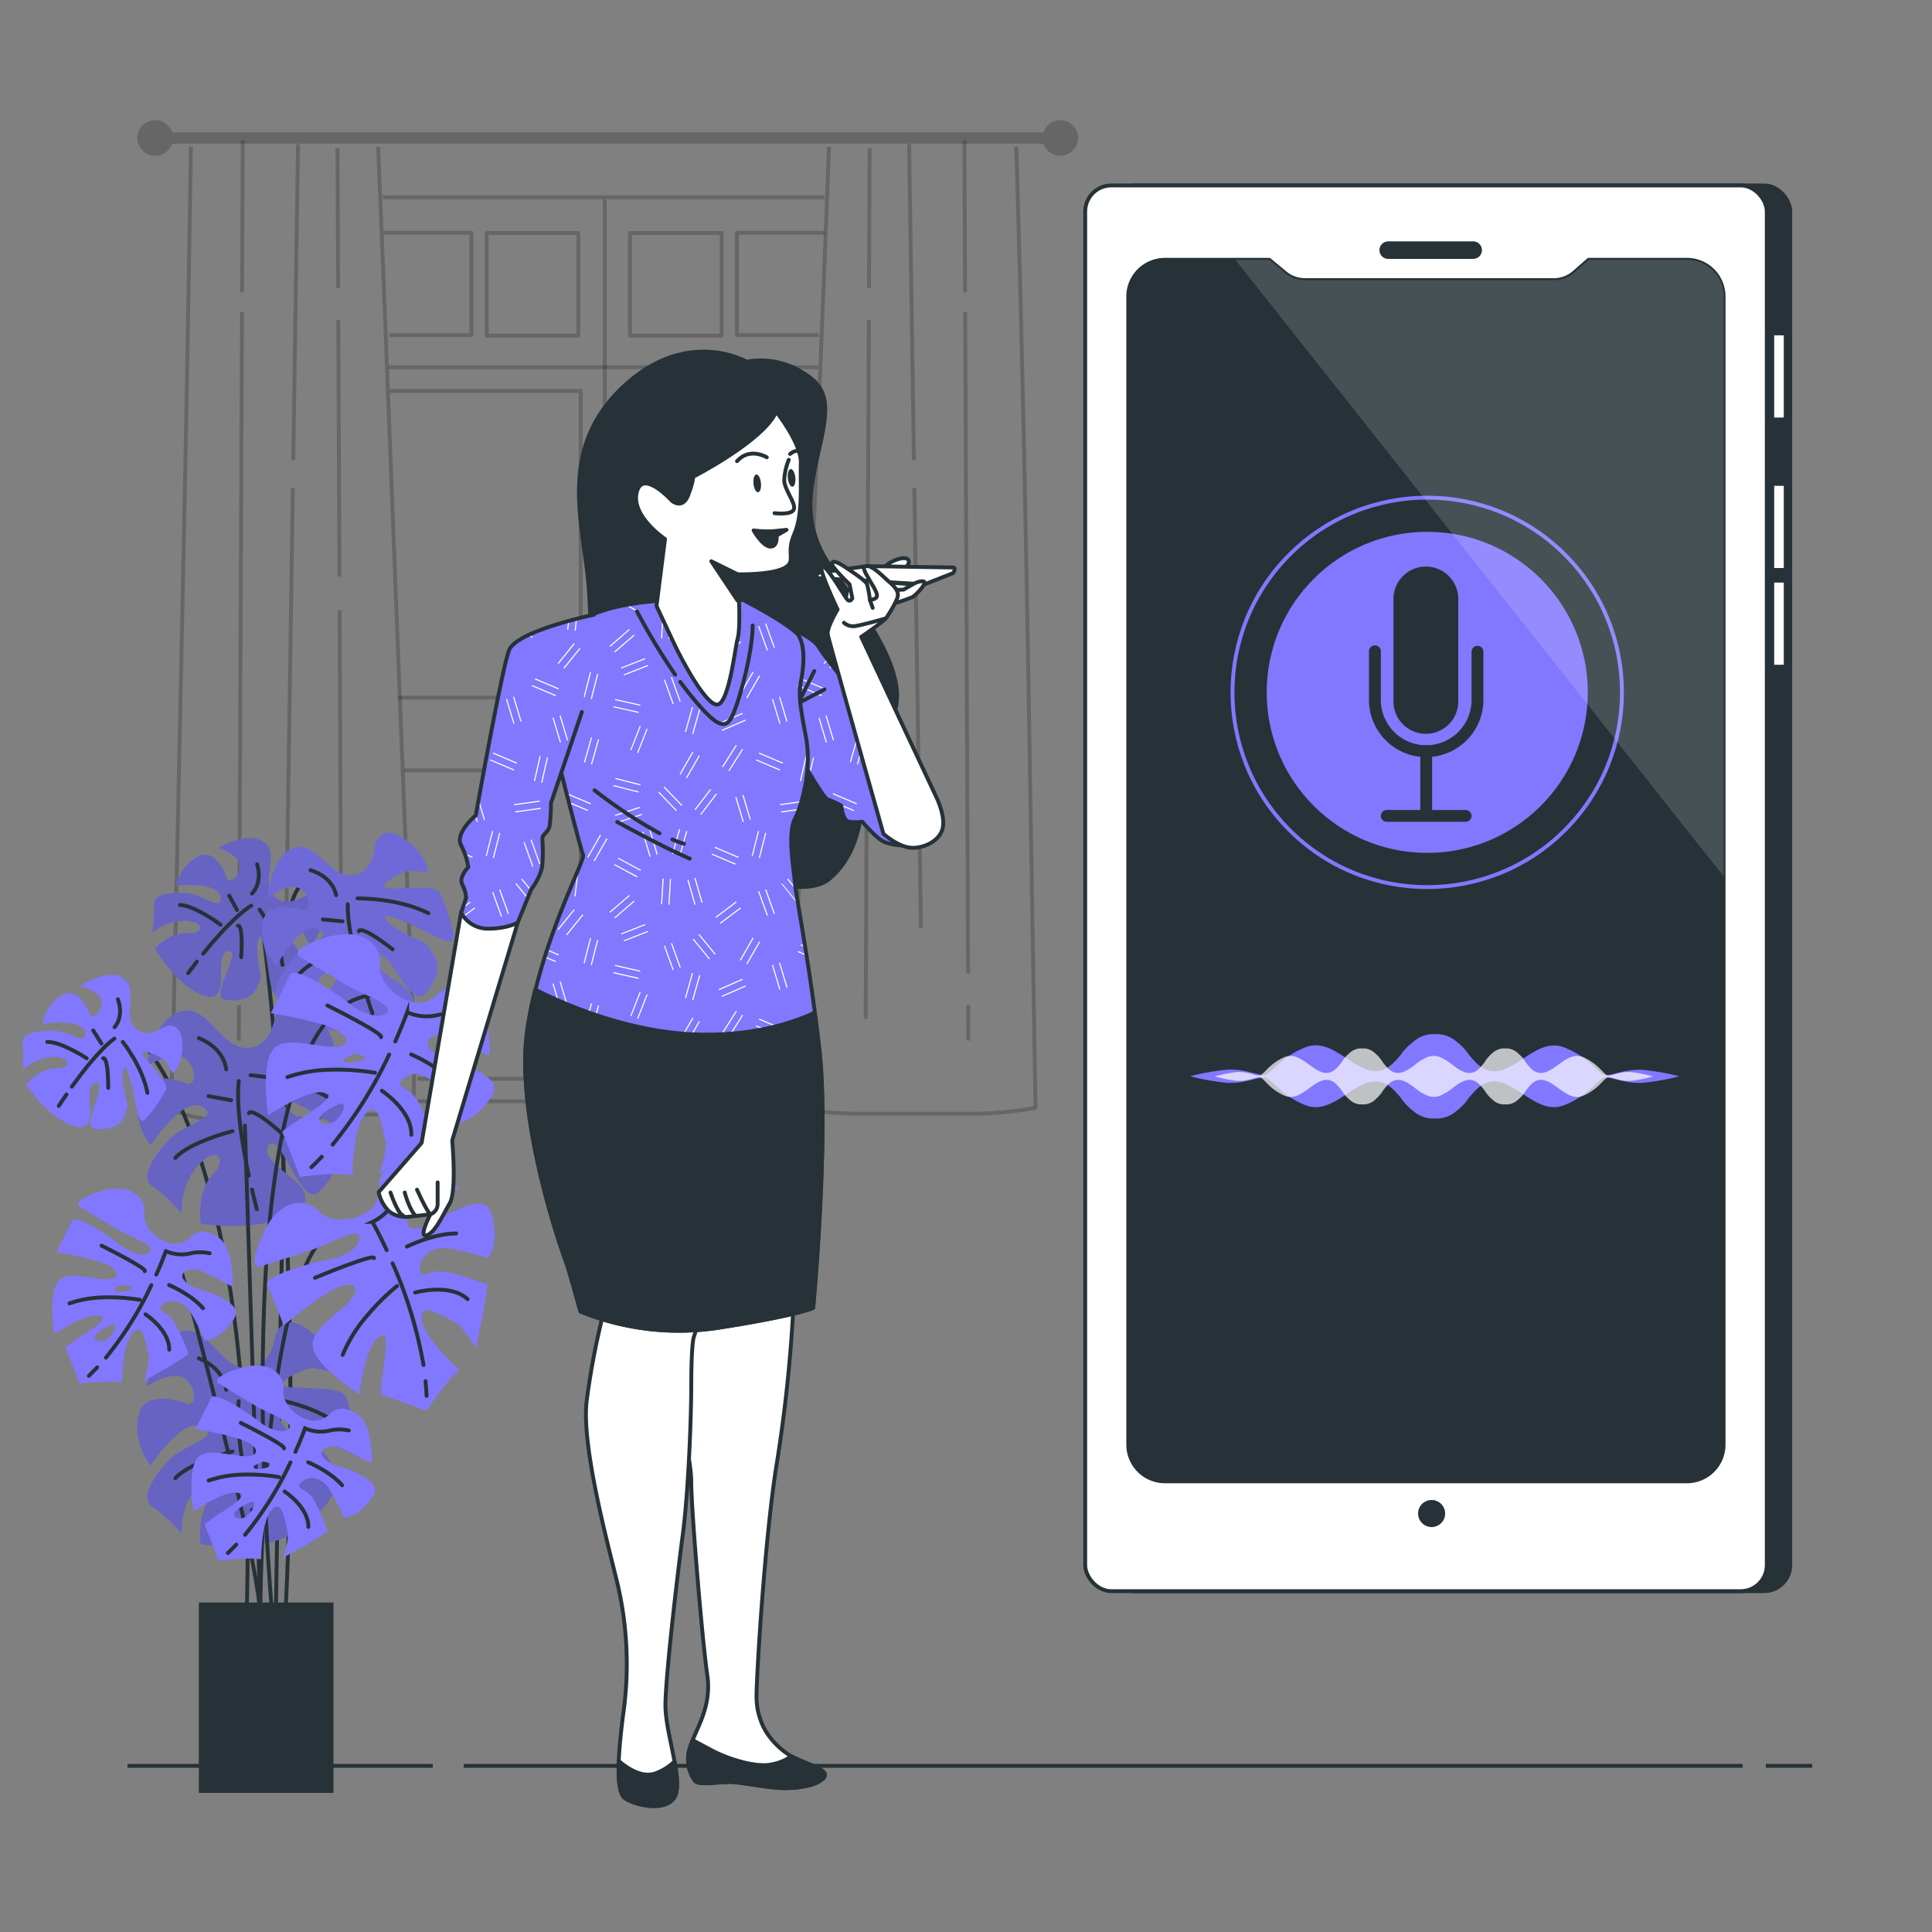<svg xmlns="http://www.w3.org/2000/svg" viewBox="0 0 500 500"><rect x="0" y="0" width="500" height="500" fill="#808080" stroke="none"/><g id="freepik--Floor--inject-4"><line x1="457" y1="457" x2="469" y2="457" style="fill:none;stroke:#263238;stroke-miterlimit:10"></line><line x1="120" y1="457" x2="451" y2="457" style="fill:none;stroke:#263238;stroke-miterlimit:10"></line><line x1="33" y1="457" x2="112" y2="457" style="fill:none;stroke:#263238;stroke-miterlimit:10"></line></g><g id="freepik--Window--inject-4"><path d="M274.4,31.1a4.59,4.59,0,0,0-4.35,3.14H44.54a4.62,4.62,0,1,0,0,2.95H270.05a4.6,4.6,0,1,0,4.35-6.09Z" style="opacity:0.2"></path><g style="opacity:0.2"><path d="M97.87,38c3.22,78.18,6,157.11,9.39,235l-.33,15.27s-14.45,0-22.06.76-19.4.76-27.77.76-12.93-3.05-12.93-3.05L44.72,273c1.68-77.86,3.51-156.8,4.69-235" style="fill:none;stroke:#000;stroke-linejoin:round"></path><line x1="61.84" y1="260.11" x2="61.8" y2="269.31" style="fill:none;stroke:#000;stroke-linejoin:round"></line><line x1="62.63" y1="80.75" x2="61.88" y2="251.93" style="fill:none;stroke:#000;stroke-linejoin:round"></line><line x1="62.82" y1="36.29" x2="62.65" y2="75.64" style="fill:none;stroke:#000;stroke-linejoin:round"></line><line x1="75.79" y1="126.21" x2="74.06" y2="240.18" style="fill:none;stroke:#000;stroke-linejoin:round"></line><line x1="77.13" y1="37.31" x2="75.89" y2="119.08" style="fill:none;stroke:#000;stroke-linejoin:round"></line><line x1="87.89" y1="157.91" x2="88.37" y2="263.69" style="fill:none;stroke:#000;stroke-linejoin:round"></line><line x1="87.55" y1="82.79" x2="87.85" y2="149.22" style="fill:none;stroke:#000;stroke-linejoin:round"></line><line x1="87.35" y1="38.33" x2="87.51" y2="74.62" style="fill:none;stroke:#000;stroke-linejoin:round"></line></g><g style="opacity:0.2"><path d="M214.54,38c-3.09,82.78-7,166.39-10,248.73a138.9,138.9,0,0,0,16.18,1.49H253a93.14,93.14,0,0,0,15-1.54c-1.45-82.29-2.44-165.9-5-248.68" style="fill:none;stroke:#000;stroke-linejoin:round"></path><line x1="250.57" y1="260.11" x2="250.61" y2="269.31" style="fill:none;stroke:#000;stroke-linejoin:round"></line><line x1="249.79" y1="80.75" x2="250.54" y2="251.93" style="fill:none;stroke:#000;stroke-linejoin:round"></line><line x1="249.59" y1="36.29" x2="249.76" y2="75.64" style="fill:none;stroke:#000;stroke-linejoin:round"></line><line x1="236.63" y1="126.21" x2="238.35" y2="240.18" style="fill:none;stroke:#000;stroke-linejoin:round"></line><line x1="235.28" y1="37.31" x2="236.52" y2="119.08" style="fill:none;stroke:#000;stroke-linejoin:round"></line><line x1="224.52" y1="157.91" x2="224.04" y2="263.69" style="fill:none;stroke:#000;stroke-linejoin:round"></line><line x1="224.86" y1="82.79" x2="224.56" y2="149.22" style="fill:none;stroke:#000;stroke-linejoin:round"></line><line x1="225.06" y1="38.33" x2="224.9" y2="74.62" style="fill:none;stroke:#000;stroke-linejoin:round"></line></g><g style="opacity:0.2"><polyline points="99.31 60.24 122 60.24 122 86.72 100.82 86.72" style="fill:none;stroke:#000;stroke-linejoin:round"></polyline><rect x="125.96" y="60.3" width="23.72" height="26.56" style="fill:none;stroke:#000;stroke-linejoin:round"></rect></g><g style="opacity:0.2"><polyline points="213.41 60.24 190.72 60.24 190.72 86.72 211.9 86.72" style="fill:none;stroke:#000;stroke-linejoin:round"></polyline><rect x="163.04" y="60.3" width="23.72" height="26.56" transform="translate(349.8 147.16) rotate(180)" style="fill:none;stroke:#000;stroke-linejoin:round"></rect></g><polyline points="103.05 180.55 150.29 180.55 150.29 101.17 100.98 101.17" style="fill:none;stroke:#000;stroke-linejoin:round;opacity:0.2"></polyline><polyline points="211.02 100.5 162.75 100.5 162.75 180.55 207.39 180.55" style="fill:none;stroke:#000;stroke-linejoin:round;opacity:0.2"></polyline><polyline points="104.61 199.39 150.29 199.39 150.29 279.19 108.07 279.19" style="fill:none;stroke:#000;stroke-linejoin:round;opacity:0.2"></polyline><polyline points="207.91 198.72 162.75 198.72 162.75 279.93 203.92 279.93" style="fill:none;stroke:#000;stroke-linejoin:round;opacity:0.2"></polyline><line x1="107.86" y1="285" x2="204.55" y2="285" style="fill:none;stroke:#000;stroke-linejoin:round;opacity:0.2"></line><line x1="99.12" y1="51.05" x2="213.36" y2="51.05" style="fill:none;stroke:#000;stroke-linejoin:round;opacity:0.2"></line><line x1="156.51" y1="51.6" x2="156.51" y2="283.9" style="fill:none;stroke:#000;stroke-linejoin:round;opacity:0.2"></line><line x1="100.57" y1="95.03" x2="211.69" y2="95.03" style="fill:none;stroke:#000;stroke-linejoin:round;opacity:0.2"></line></g><g id="freepik--Plant--inject-4"><path d="M89.28,228.63s-13.44-7.46-14.43,9.46S71.37,419.3,71.37,419.3" style="fill:none;stroke:#263238;stroke-linecap:round;stroke-miterlimit:10"></path><path d="M67.87,239.58s11,78.7,6,178.22" style="fill:none;stroke:#263238;stroke-linecap:round;stroke-miterlimit:10"></path><path d="M78.64,232s-5.14,3.29-8.07-.48,2-10.67-2.34-13.62-11.78,1.55-11.78,1.55,5.75,1.69,5.56,4.83-2.95,4.32-3.32,3-3.11-8.28-7.77-5.41a11.57,11.57,0,0,0-5.38,7.33S56.4,228,57.05,232.12s-4.45-.72-8.93-1-8.56.39-8.27,3.11a35.05,35.05,0,0,1-.43,7.16,13.36,13.36,0,0,1,8.73-3.08c4.92.29,4.74,3.43.26,3.17s-8.33,4-8.33,4,4.09,7,9.28,10.44,7.06,2.21,7.66-.45-.78-9.49,2.35-9.3S54.18,258,58.18,258.71s7.22-.48,8.28-3.11L67.51,253s-1.39-6.82-.79-9.48,1.35.07,2.06,3.26,1.16,10.86,2.53,10.49,5.74-6,6.77-8.14-5.77-8.88-5.69-10.23,5.32,1.22,6.14,2.61a34.39,34.39,0,0,1,1.61,3.25s3.27-2.06,3.19-8.36S78.64,232,78.64,232Z" style="fill:#8277FF"></path><path d="M78.64,232s-5.14,3.29-8.07-.48,2-10.67-2.34-13.62-11.78,1.55-11.78,1.55,5.75,1.69,5.56,4.83-2.95,4.32-3.32,3-3.11-8.28-7.77-5.41a11.57,11.57,0,0,0-5.38,7.33S56.4,228,57.05,232.12s-4.45-.72-8.93-1-8.56.39-8.27,3.11a35.05,35.05,0,0,1-.43,7.16,13.36,13.36,0,0,1,8.73-3.08c4.92.29,4.74,3.43.26,3.17s-8.33,4-8.33,4,4.09,7,9.28,10.44,7.06,2.21,7.66-.45-.78-9.49,2.35-9.3S54.18,258,58.18,258.71s7.22-.48,8.28-3.11L67.51,253s-1.39-6.82-.79-9.48,1.35.07,2.06,3.26,1.16,10.86,2.53,10.49,5.74-6,6.77-8.14-5.77-8.88-5.69-10.23,5.32,1.22,6.14,2.61a34.39,34.39,0,0,1,1.61,3.25s3.27-2.06,3.19-8.36S78.64,232,78.64,232Z" style="fill:#263238;opacity:0.3"></path><path d="M52.58,246.81c3.35-4.15,8.29-9.75,12.43-12.43" style="fill:none;stroke:#263238;stroke-linecap:round;stroke-miterlimit:10"></path><path d="M48.7,251.85s.86-1.19,2.25-3" style="fill:none;stroke:#263238;stroke-linecap:round;stroke-miterlimit:10"></path><path d="M67.2,235.41s5,7,5.9,14.29" style="fill:none;stroke:#263238;stroke-linecap:round;stroke-miterlimit:10"></path><path d="M61.56,239.57s1.4-.81.87,8.15" style="fill:none;stroke:#263238;stroke-linecap:round;stroke-miterlimit:10"></path><path d="M65.2,231.25s2.84-2.53,1.34-7.57" style="fill:none;stroke:#263238;stroke-linecap:round;stroke-miterlimit:10"></path><line x1="61.35" y1="235.52" x2="59.32" y2="231.8" style="fill:none;stroke:#263238;stroke-linecap:round;stroke-miterlimit:10"></line><path d="M57.08,239.31s-6.46-4.88-10.49-5.11" style="fill:none;stroke:#263238;stroke-linecap:round;stroke-miterlimit:10"></path><path d="M97,218.76s-.21,7.39-6,7.75-9.33-9.25-15.24-6.94-6.47,12.85-6.47,12.85,5.61-4.6,8.62-2.28,2.31,5.91.69,5.34-10.4-2.53-10.71,4.1A14,14,0,0,0,71.54,250s6.24-11.66,10.78-9.54-3.75,4-7.07,8.28-5.44,8.84-2.53,10.4a43.2,43.2,0,0,1,6.89,5.31s-.79-6.09,2.86-10.83,6.67-2.41,3.35,1.89-1.67,11.07-1.67,11.07,9.78.67,16.77-2.17,7-5.56,4.78-8-10-5.68-7.71-8.69,8.3,13.26,11.72,9.72,4.45-7.56,2.53-10.41l-1.92-2.85s-7.79-3.25-10-5.68,1-1.29,4.68.17,11.66,6.25,12.22,4.62-2-9.81-3.53-12.33-12.83-.28-14.12-1.27,4.84-4.5,6.8-4.37a41.15,41.15,0,0,1,4.34.6s.17-4.67-6.19-8.89S97,218.76,97,218.76Z" style="fill:#8277FF"></path><path d="M97,218.76s-.21,7.39-6,7.75-9.33-9.25-15.24-6.94-6.47,12.85-6.47,12.85,5.61-4.6,8.62-2.28,2.31,5.91.69,5.34-10.4-2.53-10.71,4.1A14,14,0,0,0,71.54,250s6.24-11.66,10.78-9.54-3.75,4-7.07,8.28-5.44,8.84-2.53,10.4a43.2,43.2,0,0,1,6.89,5.31s-.79-6.09,2.86-10.83,6.67-2.41,3.35,1.89-1.67,11.07-1.67,11.07,9.78.67,16.77-2.17,7-5.56,4.78-8-10-5.68-7.71-8.69,8.3,13.26,11.72,9.72,4.45-7.56,2.53-10.41l-1.92-2.85s-7.79-3.25-10-5.68,1-1.29,4.68.17,11.66,6.25,12.22,4.62-2-9.81-3.53-12.33-12.83-.28-14.12-1.27,4.84-4.5,6.8-4.37a41.15,41.15,0,0,1,4.34.6s.17-4.67-6.19-8.89S97,218.76,97,218.76Z" style="fill:#263238;opacity:0.2"></path><path d="M94,254.91C92.12,248.74,89.87,240,90,234" style="fill:none;stroke:#263238;stroke-linecap:round;stroke-miterlimit:10"></path><path d="M96.38,262.24s-.61-1.67-1.45-4.29" style="fill:none;stroke:#263238;stroke-linecap:round;stroke-miterlimit:10"></path><path d="M92.53,232.51s10.44-.19,18.33,3.83" style="fill:none;stroke:#263238;stroke-linecap:round;stroke-miterlimit:10"></path><path d="M92.86,241s.13-2,8.74,4.68" style="fill:none;stroke:#263238;stroke-linecap:round;stroke-miterlimit:10"></path><path d="M87,231.68s-.59-4.58-6.65-6.5" style="fill:none;stroke:#263238;stroke-linecap:round;stroke-miterlimit:10"></path><line x1="88.65" y1="238.44" x2="83.55" y2="237.94" style="fill:none;stroke:#263238;stroke-linecap:round;stroke-miterlimit:10"></line><path d="M89.54,245.3s-9.28,3.14-12.27,7" style="fill:none;stroke:#263238;stroke-linecap:round;stroke-miterlimit:10"></path><path d="M35,268s32.13,26.1,28.86,148.86" style="fill:none;stroke:#263238;stroke-linecap:round;stroke-miterlimit:10"></path><path d="M71.24,262.82s-.94,8.51-7.62,8.38-9.9-11.56-16.93-9.45S38,276,38,276s6.9-4.78,10.16-1.82,2.12,7,.3,6.23-11.77-3.9-12.75,3.72A16.22,16.22,0,0,0,39,296.42s8.3-12.87,13.34-10-4.7,4.23-8.94,8.89-7.12,9.69-3.9,11.76,7.45,6.78,7.45,6.78-.34-7.11,4.32-12.23,7.92-2.16,3.68,2.5-3,12.61-3,12.61,11.22,1.7,19.56-.92,8.64-5.75,6.27-8.76-11-7.5-8.08-10.76S78,312.39,82.31,308.63s5.84-8.3,3.9-11.77l-1.95-3.47s-8.67-4.49-11-7.5,1.27-1.4,5.37.64,12.87,8.3,13.67,6.48-1.43-11.51-2.91-14.56-14.77-1.53-16.17-2.8,6-4.74,8.26-4.4a49.46,49.46,0,0,1,5,1.1s.64-5.38-6.3-10.84S71.24,262.82,71.24,262.82Z" style="fill:#8277FF"></path><path d="M71.24,262.82s-.94,8.51-7.62,8.38-9.9-11.56-16.93-9.45S38,276,38,276s6.9-4.78,10.16-1.82,2.12,7,.3,6.23-11.77-3.9-12.75,3.72A16.22,16.22,0,0,0,39,296.42s8.3-12.87,13.34-10-4.7,4.23-8.94,8.89-7.12,9.69-3.9,11.76,7.45,6.78,7.45,6.78-.34-7.11,4.32-12.23,7.92-2.16,3.68,2.5-3,12.61-3,12.61,11.22,1.7,19.56-.92,8.64-5.75,6.27-8.76-11-7.5-8.08-10.76S78,312.39,82.31,308.63s5.84-8.3,3.9-11.77l-1.95-3.47s-8.67-4.49-11-7.5,1.27-1.4,5.37.64,12.87,8.3,13.67,6.48-1.43-11.51-2.91-14.56-14.77-1.53-16.17-2.8,6-4.74,8.26-4.4a49.46,49.46,0,0,1,5,1.1s.64-5.38-6.3-10.84S71.24,262.82,71.24,262.82Z" style="fill:#263238;opacity:0.3"></path><path d="M64.4,304.26c-1.57-7.31-3.34-17.64-2.61-24.51" style="fill:none;stroke:#263238;stroke-linecap:round;stroke-miterlimit:10"></path><path d="M66.48,312.94s-.55-2-1.28-5.1" style="fill:none;stroke:#263238;stroke-linecap:round;stroke-miterlimit:10"></path><path d="M64.84,278.27s12.06.76,20.78,6.14" style="fill:none;stroke:#263238;stroke-linecap:round;stroke-miterlimit:10"></path><path d="M64.41,288.09s.34-2.25,9.65,6.23" style="fill:none;stroke:#263238;stroke-linecap:round;stroke-miterlimit:10"></path><path d="M58.53,276.78s-.25-5.33-7.06-8.13" style="fill:none;stroke:#263238;stroke-linecap:round;stroke-miterlimit:10"></path><line x1="59.8" y1="284.74" x2="53.96" y2="283.68" style="fill:none;stroke:#263238;stroke-linecap:round;stroke-miterlimit:10"></line><path d="M60.18,292.74s-11,2.75-14.82,6.94" style="fill:none;stroke:#263238;stroke-linecap:round;stroke-miterlimit:10"></path><path d="M71.24,345.71s-.94,8.51-7.62,8.38-9.9-11.56-16.93-9.45S38,358.86,38,358.86s6.9-4.78,10.16-1.82,2.12,7,.3,6.23-11.77-3.9-12.75,3.72A16.22,16.22,0,0,0,39,379.31s8.3-12.87,13.34-10-4.7,4.23-8.94,8.89-7.12,9.69-3.9,11.76,7.45,6.78,7.45,6.78-.34-7.11,4.32-12.23,7.92-2.16,3.68,2.5-3,12.61-3,12.61,11.22,1.7,19.56-.92S80.15,393,77.78,390s-11-7.5-8.08-10.76S78,395.28,82.31,391.52s5.84-8.3,3.9-11.77l-1.95-3.47s-8.67-4.49-11-7.5,1.27-1.4,5.37.64,12.87,8.3,13.67,6.48-1.43-11.51-2.91-14.56-14.77-1.53-16.17-2.8,6-4.74,8.26-4.4a49.46,49.46,0,0,1,5,1.1s.64-5.37-6.3-10.84S71.24,345.71,71.24,345.71Z" style="fill:#8277FF"></path><path d="M71.24,345.71s-.94,8.51-7.62,8.38-9.9-11.56-16.93-9.45S38,358.86,38,358.86s6.9-4.78,10.16-1.82,2.12,7,.3,6.23-11.77-3.9-12.75,3.72A16.22,16.22,0,0,0,39,379.31s8.3-12.87,13.34-10-4.7,4.23-8.94,8.89-7.12,9.69-3.9,11.76,7.45,6.78,7.45,6.78-.34-7.11,4.32-12.23,7.92-2.16,3.68,2.5-3,12.61-3,12.61,11.22,1.7,19.56-.92S80.15,393,77.78,390s-11-7.5-8.08-10.76S78,395.28,82.31,391.52s5.84-8.3,3.9-11.77l-1.95-3.47s-8.67-4.49-11-7.5,1.27-1.4,5.37.64,12.87,8.3,13.67,6.48-1.43-11.51-2.91-14.56-14.77-1.53-16.17-2.8,6-4.74,8.26-4.4a49.46,49.46,0,0,1,5,1.1s.64-5.37-6.3-10.84S71.24,345.71,71.24,345.71Z" style="fill:#263238;opacity:0.3"></path><path d="M64.4,387.15c-1.57-7.31-3.34-17.64-2.61-24.51" style="fill:none;stroke:#263238;stroke-linecap:round;stroke-miterlimit:10"></path><path d="M66.48,395.83s-.55-2-1.28-5.1" style="fill:none;stroke:#263238;stroke-linecap:round;stroke-miterlimit:10"></path><path d="M64.84,361.16s12.06.77,20.78,6.15" style="fill:none;stroke:#263238;stroke-linecap:round;stroke-miterlimit:10"></path><path d="M64.41,371s.34-2.24,9.65,6.23" style="fill:none;stroke:#263238;stroke-linecap:round;stroke-miterlimit:10"></path><path d="M58.53,359.67s-.25-5.33-7.06-8.13" style="fill:none;stroke:#263238;stroke-linecap:round;stroke-miterlimit:10"></path><line x1="59.8" y1="367.63" x2="53.96" y2="366.57" style="fill:none;stroke:#263238;stroke-linecap:round;stroke-miterlimit:10"></line><path d="M60.18,375.63s-11,2.75-14.82,6.94" style="fill:none;stroke:#263238;stroke-linecap:round;stroke-miterlimit:10"></path><path d="M46.49,327.16s18.9,68.75,20.89,90.15l-4-126" style="fill:none;stroke:#263238;stroke-linecap:round;stroke-miterlimit:10"></path><path d="M92.27,316.71c-24.89-4.48-24.89,100.6-24.89,100.6" style="fill:none;stroke:#263238;stroke-linecap:round;stroke-miterlimit:10"></path><path d="M70.37,416.81S55.94,257.5,97.74,257.5" style="fill:none;stroke:#263238;stroke-linecap:round;stroke-miterlimit:10"></path><path d="M82.78,313.69c-3.39-3.82-10.62-3.82-14.86,5.95s-.43,8.07-.43,8.07,8.07-2.55,13.17-4.25,11.9-5.94,12.32-3.39-3.4,5.09-8.07,5.94-17,4.25-15.72,6.8S73.44,343,73.44,343a108.46,108.46,0,0,1,11.47-8.5c5.52-3.4,8.92-2.12,6,1.7s-11.47,8.07-9.77,13.17S93,360.85,93,360.85s1.27-10.62,4.25-14,3,.42,2.12,6.37a69.22,69.22,0,0,0-.85,7.65l11.9,4.25s4.25-6.37,6.37-8.5l2.12-2.12s-9.34-8.07-9.77-13.17,6.38,0,8.5.85,5.52,6.79,5.52,6.79,2.13-9.77,2.55-13.17l.43-3.39S117.2,329,113.8,329s-5.1,2.55-5.1-.85,3.4-5.52,7.22-5.1a65.87,65.87,0,0,1,10.2,2.55s2.55-2.13,1.7-8.5-3-6.37-8.08-4.67-8.49,5.52-12.32,5.52-1.69-4.67.85-5.95,8.93-3.82,10.2-4.24-6.8-6.38-11-7.23-9.74,2.15-9.34,6.38C98.93,315.82,86.18,317.52,82.78,313.69Z" style="fill:#8277FF"></path><path d="M110.13,357.44c.13,1.27.22,2.56.27,3.83" style="fill:none;stroke:#263238;stroke-linecap:round;stroke-miterlimit:10"></path><path d="M101.6,326.94a112.55,112.55,0,0,1,8,26.32" style="fill:none;stroke:#263238;stroke-linecap:round;stroke-miterlimit:10"></path><path d="M100.07,323.53c-2.11-4.53-3.69-7.29-3.69-7.29a12.57,12.57,0,0,0,5.52-5.1,14.18,14.18,0,0,1,4.25-5.09" style="fill:none;stroke:#263238;stroke-linecap:round;stroke-miterlimit:10"></path><path d="M81.51,330.69s15.29-6.38,15.29-5.1" style="fill:none;stroke:#263238;stroke-linecap:round;stroke-miterlimit:10"></path><path d="M105.3,322.62s6.8-3.4,12.75-3.4" style="fill:none;stroke:#263238;stroke-linecap:round;stroke-miterlimit:10"></path><path d="M102.75,332.81a58.76,58.76,0,0,0-8.07,8.07,36.63,36.63,0,0,0-6,9.77" style="fill:none;stroke:#263238;stroke-linecap:round;stroke-miterlimit:10"></path><path d="M107.42,334.51s8.93-2.55,13.6,1.7" style="fill:none;stroke:#263238;stroke-linecap:round;stroke-miterlimit:10"></path><path d="M123.58,277.11c-4.62-2.74-9.74-2.8-12.24-5.69s2.41-4.34,5-3.25,8.73,4.23,9.89,4.91.35-9.31-1.79-13.07-8-6-10.94-2.88c-6.18,6.49-15.82-2-15.16-7.1s-4.07-10.52-14.24-7.33-6.37,5-6.37,5,7.22,4.42,11.84,7.16,12.29,5.08,10.64,7.07-6.07.78-9.78-2.2-14.35-10-15.44-7.41-4.91,9.89-4.91,9.89a108.57,108.57,0,0,1,13.94,3.09c6.18,2,7.45,5.35,2.61,5.61s-13.61-3.37-16.35,1.25-.86,16.51-.86,16.51,8.85-6,13.37-6,1.63,2.53-3.42,5.79a66.75,66.75,0,0,0-6.33,4.37l4.59,11.76s7.6-1,10.59-.75l3,.21s0-12.35,3.54-16,4.18,4.81,4.93,7-1.52,8.63-1.52,8.63,8.77-4.81,11.62-6.71l2.84-1.91s-3.28-9-5.51-11.53-5.26-2.18-2.7-4.41,6.4-1.05,8.59,2.11a67.24,67.24,0,0,1,4.76,9.37s3.27.54,7.53-4.28S128.21,279.84,123.58,277.11Zm-40.2,13.6c-3.4-1.7,4.67-5.1,4.67-5.1C91,285.18,86.78,292.41,83.38,290.71Zm5.72-15.86c-1.45-.73,2.9-2.18,2.9-2.18C98.28,273.88,90.55,275.57,89.1,274.85Z" style="fill:#8277FF"></path><path d="M83.29,299.36c-.88.93-1.79,1.84-2.72,2.72" style="fill:none;stroke:#263238;stroke-linecap:round;stroke-miterlimit:10"></path><path d="M100.72,272.92a112.39,112.39,0,0,1-14.63,23.3" style="fill:none;stroke:#263238;stroke-linecap:round;stroke-miterlimit:10"></path><path d="M102.3,269.53c2-4.55,3.08-7.56,3.08-7.56a12.6,12.6,0,0,0,7.47.83,14.1,14.1,0,0,1,6.63-.14" style="fill:none;stroke:#263238;stroke-linecap:round;stroke-miterlimit:10"></path><path d="M84.72,260.21s14.84,7.37,13.88,8.21" style="fill:none;stroke:#263238;stroke-linecap:round;stroke-miterlimit:10"></path><path d="M106.42,272.88s7,2.91,10.92,7.4" style="fill:none;stroke:#263238;stroke-linecap:round;stroke-miterlimit:10"></path><path d="M97.05,277.64a59.53,59.53,0,0,0-11.39-.8,36.52,36.52,0,0,0-11.28,1.91" style="fill:none;stroke:#263238;stroke-linecap:round;stroke-miterlimit:10"></path><path d="M98.83,282.29s7.77,5.06,7.63,11.38" style="fill:none;stroke:#263238;stroke-linecap:round;stroke-miterlimit:10"></path><path d="M57.57,336c-3.72-2.2-7.84-2.25-9.85-4.57s1.94-3.5,4.06-2.62,7,3.4,8,4,.29-7.49-1.44-10.52-6.45-4.79-8.8-2.32c-5,5.23-12.73-1.62-12.2-5.71s-3.28-8.47-11.46-5.89-5.13,4-5.13,4,5.81,3.56,9.53,5.76,9.89,4.09,8.56,5.69-4.89.63-7.87-1.76-11.54-8.09-12.42-6-4,8-4,8a86,86,0,0,1,11.22,2.49c5,1.56,6,4.3,2.1,4.51s-10.95-2.71-13.15,1-.7,13.28-.7,13.28,7.13-4.83,10.76-4.82,1.31,2-2.75,4.66a58.6,58.6,0,0,0-5.1,3.51l3.7,9.47a68.11,68.11,0,0,1,8.52-.61l2.41.17s0-9.93,2.85-12.88,3.36,3.87,4,5.61-1.22,6.94-1.22,6.94,7.06-3.86,9.35-5.4l2.29-1.53s-2.64-7.22-4.43-9.28-4.24-1.75-2.18-3.55,5.15-.85,6.91,1.7a53.36,53.36,0,0,1,3.83,7.54s2.64.43,6.06-3.45S61.29,338.17,57.57,336ZM25.22,346.92c-2.74-1.37,3.76-4.11,3.76-4.11C31.37,342.47,28,348.28,25.22,346.92Zm4.6-12.77c-1.16-.58,2.33-1.75,2.33-1.75C37.21,333.38,31,334.74,29.82,334.15Z" style="fill:#8277FF"></path><path d="M25.14,353.88Q24.08,355,23,356.07" style="fill:none;stroke:#263238;stroke-linecap:round;stroke-miterlimit:10"></path><path d="M39.17,332.6A90.15,90.15,0,0,1,27.4,351.35" style="fill:none;stroke:#263238;stroke-linecap:round;stroke-miterlimit:10"></path><path d="M40.44,329.88c1.64-3.67,2.48-6.09,2.48-6.09a10.1,10.1,0,0,0,6,.67,11.42,11.42,0,0,1,5.34-.11" style="fill:none;stroke:#263238;stroke-linecap:round;stroke-miterlimit:10"></path><path d="M26.3,322.38s11.94,5.93,11.17,6.6" style="fill:none;stroke:#263238;stroke-linecap:round;stroke-miterlimit:10"></path><path d="M43.76,332.57s5.65,2.34,8.78,6" style="fill:none;stroke:#263238;stroke-linecap:round;stroke-miterlimit:10"></path><path d="M36.21,336.4a47.44,47.44,0,0,0-9.16-.64A29.47,29.47,0,0,0,18,337.3" style="fill:none;stroke:#263238;stroke-linecap:round;stroke-miterlimit:10"></path><path d="M37.65,340.14s6.25,4.08,6.14,9.16" style="fill:none;stroke:#263238;stroke-linecap:round;stroke-miterlimit:10"></path><path d="M93.58,381.83c-3.72-2.2-7.84-2.25-9.85-4.57s1.94-3.5,4.06-2.62,7,3.4,8,3.95.28-7.49-1.44-10.52-6.45-4.79-8.8-2.32c-5,5.23-12.73-1.62-12.2-5.7s-3.28-8.47-11.46-5.9-5.13,4-5.13,4,5.81,3.56,9.53,5.76,9.89,4.09,8.56,5.69-4.89.63-7.87-1.76-11.54-8.09-12.42-6-4,8-4,8a87.85,87.85,0,0,1,11.22,2.49c5,1.56,6,4.3,2.1,4.51s-11-2.71-13.15,1-.7,13.28-.7,13.28,7.13-4.83,10.76-4.81,1.31,2-2.75,4.65a56.25,56.25,0,0,0-5.1,3.52l3.7,9.47a68.11,68.11,0,0,1,8.52-.61l2.41.17s0-9.94,2.85-12.89,3.36,3.87,4,5.61-1.22,6.94-1.22,6.94,7.06-3.86,9.35-5.39l2.29-1.54S82.17,389,80.37,387s-4.23-1.75-2.17-3.55,5.15-.84,6.91,1.7a53.36,53.36,0,0,1,3.83,7.54s2.64.43,6.06-3.45S97.3,384,93.58,381.83ZM61.23,392.78c-2.74-1.37,3.76-4.11,3.76-4.11C67.38,388.33,64,394.14,61.23,392.78ZM65.83,380c-1.16-.58,2.33-1.75,2.33-1.75C73.22,379.24,67,380.6,65.83,380Z" style="fill:#8277FF"></path><path d="M61.15,399.74q-1.07,1.13-2.19,2.19" style="fill:none;stroke:#263238;stroke-linecap:round;stroke-miterlimit:10"></path><path d="M75.18,378.47a90.36,90.36,0,0,1-11.77,18.74" style="fill:none;stroke:#263238;stroke-linecap:round;stroke-miterlimit:10"></path><path d="M76.45,375.74c1.64-3.67,2.48-6.09,2.48-6.09a10.1,10.1,0,0,0,6,.67,11.42,11.42,0,0,1,5.34-.11" style="fill:none;stroke:#263238;stroke-linecap:round;stroke-miterlimit:10"></path><path d="M62.31,368.24s11.94,5.93,11.17,6.6" style="fill:none;stroke:#263238;stroke-linecap:round;stroke-miterlimit:10"></path><path d="M79.76,378.44s5.66,2.33,8.79,5.95" style="fill:none;stroke:#263238;stroke-linecap:round;stroke-miterlimit:10"></path><path d="M72.22,382.27a46.89,46.89,0,0,0-9.16-.65A29.47,29.47,0,0,0,54,383.16" style="fill:none;stroke:#263238;stroke-linecap:round;stroke-miterlimit:10"></path><path d="M73.66,386s6.25,4.08,6.14,9.16" style="fill:none;stroke:#263238;stroke-linecap:round;stroke-miterlimit:10"></path><path d="M42.39,265.82s-4.67,3.4-7.64,0,1.27-10.19-3-12.74-11,2.12-11,2.12,5.52,1.27,5.52,4.25-2.55,4.25-3,3-3.4-7.64-7.65-4.67A10.91,10.91,0,0,0,11,265s10.19-1.7,11,2.13-4.25-.43-8.49-.43-8.08.85-7.65,3.4a33.89,33.89,0,0,1,0,6.8,12.63,12.63,0,0,1,8.07-3.4c4.67,0,4.67,3,.43,3s-7.65,4.25-7.65,4.25S11,287.06,16.05,290s6.8,1.7,7.23-.85S22,280.26,25,280.26s-4.25,11.48-.43,11.9,6.8-.85,7.65-3.4l.85-2.55s-1.7-6.37-1.28-8.92,1.28,0,2.13,3,1.7,10.2,3,9.78,5.1-6,6-8.08-6-8.07-6-9.34,5.1.85,6,2.12a33.49,33.49,0,0,1,1.7,3s3-2.13,2.55-8.08S42.39,265.82,42.39,265.82Z" style="fill:#8277FF"></path><path d="M18.6,281.23c2.93-4.1,7.29-9.68,11-12.44" style="fill:none;stroke:#263238;stroke-linecap:round;stroke-miterlimit:10"></path><path d="M15.21,286.21s.74-1.18,2-2.95" style="fill:none;stroke:#263238;stroke-linecap:round;stroke-miterlimit:10"></path><path d="M31.77,269.64s5.1,6.38,6.38,13.17" style="fill:none;stroke:#263238;stroke-linecap:round;stroke-miterlimit:10"></path><path d="M26.68,273.89S28,273,28,281.54" style="fill:none;stroke:#263238;stroke-linecap:round;stroke-miterlimit:10"></path><path d="M29.65,265.82s2.55-2.55.85-7.22" style="fill:none;stroke:#263238;stroke-linecap:round;stroke-miterlimit:10"></path><line x1="26.25" y1="270.07" x2="24.13" y2="266.67" style="fill:none;stroke:#263238;stroke-linecap:round;stroke-miterlimit:10"></line><path d="M22.43,273.89s-6.38-4.25-10.2-4.25" style="fill:none;stroke:#263238;stroke-linecap:round;stroke-miterlimit:10"></path><rect x="52.46" y="415.73" width="32.84" height="47.27" style="fill:#263238;stroke:#263238;stroke-linecap:round;stroke-miterlimit:10;stroke-width:2px"></rect></g><g id="freepik--Character--inject-4"><path d="M193.2,93.61s-15.68-9.17-32.32,6.88-9.91,35.05-8.59,50.77-1,26.25,8.82,33.16,22.75,26.87,24.76,34.59,22.12,13.83,28.59,8.59S223.82,213,223,202.12s5.92-7.62,8.75-18.58-9.41-26.17-17-37.28-4.86-20.53-2.36-31.77,1.22-14.76-5.58-18.63A20.49,20.49,0,0,0,193.2,93.61Z" style="fill:#263238;stroke:#263238;stroke-linecap:round;stroke-linejoin:round"></path><path d="M205.35,337.85a381.38,381.38,0,0,1-4.15,39.83c-3.18,18.8-5.41,55.76-5.41,61.18a17.85,17.85,0,0,0,2.23,8.92,19.6,19.6,0,0,0,6.69,6.69c4.14,2.23,9.88,3.51,8.6,5.42s-5.73,2.87-10.19,2.87-11.16-1.59-14.34-1.59-8,.95-8.93-.32a9.49,9.49,0,0,1-1.27-8.61c1.27-4.46,5.74-10.19,4.46-18.8s-4.14-42.69-4.14-49.71-3.51-17.84-3.51-27.08V339.12Z" style="fill:#fff;stroke:#263238;stroke-linecap:round;stroke-linejoin:round"></path><path d="M213.31,459.89c1.28-1.91-4.46-3.19-8.6-5.42,0,0-1.59,1.6-5.42,2.23s-10.51-1.27-15.29-3.82l-4.74-2.53a18.22,18.22,0,0,0-.68,1.89,9.49,9.49,0,0,0,1.27,8.61c1,1.27,5.74.32,8.93.32s9.87,1.59,14.34,1.59S212,461.8,213.31,459.89Z" style="fill:#263238;stroke:#263238;stroke-linecap:round;stroke-linejoin:round"></path><path d="M156.59,338.17a195.84,195.84,0,0,0-4.78,24.53c-1.27,11.48,5.1,35.37,8,47.16A91.35,91.35,0,0,1,161.37,443c-1.27,9.56-2.23,20.4.32,22.31s11.15,3.82,13.07-.64-2.55-16.25-2.55-23.26,2.86-31.86,4.46-44,2.23-31.87,2.23-38.88.32-11.47.64-12.43,1.91-6.05,1.91-6.05Z" style="fill:#fff;stroke:#263238;stroke-linecap:round;stroke-linejoin:round"></path><path d="M174.76,464.67c.81-1.91.46-5.16-.2-8.8a14.23,14.23,0,0,1-4.9,3.07c-3.52,1.24-7.3-1.28-9.52-3.2-.19,4.76.15,8.52,1.55,9.57C164.24,467.22,172.84,469.13,174.76,464.67Z" style="fill:#263238;stroke:#263238;stroke-linecap:round;stroke-linejoin:round"></path><path d="M204.39,162.59s6.05,2.23,7.65,5.1,24.21,30.59,28,37,0,12.1-2.55,13.38-7,.64-8.92-.32-5.42-5.1-5.42-5.1a11.35,11.35,0,0,1-3.5,0c-1.6-.32-1.92-4.14-1.92-4.14a19,19,0,0,0-3.5-1.59c-1.28-.32-8.29-13.07-8.29-13.07Z" style="fill:#8277FF"></path><path d="M231.94,194.08l.27.11.09-.23a2.56,2.56,0,0,1-.2-.26Z" style="fill:#fff"></path><polygon points="235.3 215.25 235.02 215.34 235.93 218.36 236.23 218.36 235.3 215.25" style="fill:#fff"></polygon><path d="M237.13,214.7l-.28.09.94,3.1.25-.16Z" style="fill:#fff"></path><path d="M239.39,204.9l-.21.2,2,2.14a5,5,0,0,0-.23-.65Z" style="fill:#fff"></path><polygon points="234.07 205.11 234.14 204.84 230.52 203.92 230.52 204.21 234.07 205.11" style="fill:#fff"></polygon><polygon points="234.61 202.98 230.52 201.94 230.52 202.24 234.54 203.26 234.61 202.98" style="fill:#fff"></polygon><polygon points="230.52 212.08 230.52 212.38 235.01 210.9 234.92 210.63 230.52 212.08" style="fill:#fff"></polygon><polygon points="230.52 210.37 234.41 209.09 234.32 208.81 230.52 210.07 230.52 210.37" style="fill:#fff"></polygon><path d="M236.23,218.36h-.3l.06.19.28-.07Z" style="fill:#fff"></path><polygon points="227.58 203.47 230.52 204.21 230.52 203.92 227.65 203.19 227.58 203.47" style="fill:#fff"></polygon><polygon points="228.13 201.33 228.06 201.61 230.52 202.24 230.52 201.94 228.13 201.33" style="fill:#fff"></polygon><polygon points="228.56 212.72 228.65 213 230.52 212.38 230.52 212.08 228.56 212.72" style="fill:#fff"></polygon><polygon points="227.96 210.91 228.05 211.18 230.52 210.37 230.52 210.07 227.96 210.91" style="fill:#fff"></polygon><path d="M206.46,165.12l.23-.19L205,162.82l-.55-.22Z" style="fill:#fff"></path><rect x="218.49" y="203.37" width="0.29" height="6.69" transform="translate(-57.05 327.25) rotate(-67.01)" style="fill:#fff"></rect><path d="M214.84,207.07a24.2,24.2,0,0,1,2.93,1.41.5.5,0,0,1,0,.11l3.13,1.32.11-.26L214.86,207Z" style="fill:#fff"></path><rect x="217.64" y="193.92" width="6.69" height="0.29" transform="translate(-26.03 353.69) rotate(-74.16)" style="fill:#fff"></rect><rect x="219.48" y="194.44" width="6.69" height="0.29" transform="translate(-25.2 355.83) rotate(-74.16)" style="fill:#fff"></rect><polygon points="211.81 185.78 213.73 192.19 214.01 192.1 212.08 185.69 211.81 185.78" style="fill:#fff"></polygon><polygon points="213.64 185.22 215.56 191.63 215.84 191.55 213.91 185.14 213.64 185.22" style="fill:#fff"></polygon><path d="M220.14,180.49l.4-1.6-.22-.29-.46,1.81Z" style="fill:#fff"></path><path d="M221.71,180.89l.28.07,0-.17-.22-.29Z" style="fill:#fff"></path><rect x="209.45" y="175.4" width="0.29" height="6.69" transform="translate(-36.79 301.93) rotate(-67.02)" style="fill:#fff"></rect><rect x="210.2" y="173.64" width="0.29" height="6.69" transform="translate(-34.73 301.5) rotate(-67.01)" style="fill:#fff"></rect><path d="M208.78,195.67l-.28-.07-.44,1.91.21.37Z" style="fill:#fff"></path><path d="M209.47,199.93l.21.36,1-4.19-.28-.07Z" style="fill:#fff"></path><path d="M214.86,173l.57-.71-.18-.23-.62.76Z" style="fill:#fff"></path><path d="M213.37,171.84l.87-1.07-.18-.24-.91,1.13Z" style="fill:#fff"></path><path d="M204.39,162.59s6.05,2.23,7.65,5.1,24.21,30.59,28,37,0,12.1-2.55,13.38-7,.64-8.92-.32-5.42-5.1-5.42-5.1a11.35,11.35,0,0,1-3.5,0c-1.6-.32-1.92-4.14-1.92-4.14a19,19,0,0,0-3.5-1.59c-1.28-.32-8.29-13.07-8.29-13.07Z" style="fill:none;stroke:#263238;stroke-linecap:round;stroke-linejoin:round"></path><polyline points="210.74 173.67 206.58 181.99 213.37 178.42" style="fill:none;stroke:#263238;stroke-linecap:round;stroke-linejoin:round"></polyline><path d="M150.65,160.56s-13.71,1.39-12.75,8.09,12.32,51.3,13,52.58-10.84,22-14.34,44.92,9.24,58.64,9.88,60.23,3.82,13.06,3.82,13.06a67.64,67.64,0,0,0,36,4.15c20.39-3.19,24.21-5.1,24.21-5.1s4.15-44.61,1.6-66.92-6.06-39.51-6.38-43.33-1.91-12.43,0-16.26,4.47-13.06,2.87-21.34-1.91-11.16-1.27-14.34,1.27-8.93-.64-11.79-14.31-9.24-14.31-9.24S161.16,153.23,150.65,160.56Z" style="fill:#8277FF"></path><polygon points="163.12 194.08 163.38 194.19 165.83 187.96 165.56 187.85 163.12 194.08" style="fill:#fff"></polygon><polygon points="167.34 188.55 164.9 194.78 165.16 194.89 167.61 188.66 167.34 188.55" style="fill:#fff"></polygon><polygon points="204.75 218.36 204.6 217.92 204.33 218.02 204.45 218.36 204.75 218.36 204.75 218.36" style="fill:#fff"></polygon><polygon points="196.45 215.11 196.17 215.04 195.33 218.36 195.62 218.36 196.45 215.11" style="fill:#fff"></polygon><polygon points="197.6 218.36 198.3 215.58 198.03 215.51 197.3 218.36 197.6 218.36" style="fill:#fff"></polygon><polygon points="176.03 214.6 175.75 214.52 174.67 218.36 174.97 218.36 176.03 214.6" style="fill:#fff"></polygon><polygon points="177.87 215.12 177.59 215.04 176.66 218.36 176.95 218.36 177.87 215.12" style="fill:#fff"></polygon><polygon points="166.19 215.34 167.1 218.36 167.4 218.36 166.47 215.25 166.19 215.34" style="fill:#fff"></polygon><polygon points="168.3 214.71 168.03 214.79 169.1 218.36 169.4 218.36 168.3 214.71" style="fill:#fff"></polygon><rect x="174.31" y="197.34" width="6.69" height="0.29" transform="translate(-82.02 253.43) rotate(-60.18)" style="fill:#fff"></rect><rect x="175.97" y="198.29" width="6.69" height="0.29" transform="translate(-82 255.39) rotate(-60.19)" style="fill:#fff"></rect><path d="M206.69,164.93l-1.61-2c-.3-.25-.63-.5-1-.76l2.37,2.9Z" style="fill:#fff"></path><rect x="197.33" y="161.85" width="0.29" height="6.69" transform="translate(-44.36 76.87) rotate(-19.85)" style="fill:#fff"></rect><rect x="199.13" y="161.2" width="0.29" height="6.69" transform="translate(-44.01 77.39) rotate(-19.84)" style="fill:#fff"></rect><rect x="191.57" y="177.62" width="6.69" height="0.29" transform="translate(-56.22 258.53) rotate(-60.19)" style="fill:#fff"></rect><rect x="189.92" y="176.67" width="6.69" height="0.29" transform="translate(-56.24 256.59) rotate(-60.19)" style="fill:#fff"></rect><rect x="181.37" y="173.43" width="0.29" height="6.69" transform="translate(-70.91 154.92) rotate(-39.29)" style="fill:#fff"></rect><rect x="182.85" y="172.22" width="0.29" height="6.69" transform="translate(-69.81 155.57) rotate(-39.29)" style="fill:#fff"></rect><rect x="172.95" y="175.71" width="0.29" height="6.69" transform="translate(-50.52 69.42) rotate(-19.85)" style="fill:#fff"></rect><rect x="174.75" y="175.06" width="0.29" height="6.69" transform="translate(-50.17 69.94) rotate(-19.84)" style="fill:#fff"></rect><path d="M206.46,177.57l.57.24,0-.3-.49-.2Z" style="fill:#fff"></path><path d="M207.21,175.81l.13.05a2.5,2.5,0,0,0,0-.29l-.07,0Z" style="fill:#fff"></path><polygon points="192.5 212.66 190.57 206.25 190.3 206.33 192.22 212.74 192.5 212.66" style="fill:#fff"></polygon><polygon points="194.33 212.1 192.4 205.69 192.13 205.78 194.06 212.19 194.33 212.1" style="fill:#fff"></polygon><path d="M201.9,208.39l5.41-.76.09-.3-5.54.78Z" style="fill:#fff"></path><path d="M202.16,210.28l4.49-.63c0-.1.07-.2.11-.3l-4.64.65Z" style="fill:#fff"></path><polygon points="208.78 195.67 208.5 195.6 207.01 202.13 207.29 202.19 208.78 195.67" style="fill:#fff"></polygon><polygon points="190.7 192.91 190.46 192.76 186.88 198.41 187.13 198.57 190.7 192.91" style="fill:#fff"></polygon><polygon points="192.32 193.94 192.08 193.78 188.5 199.44 188.74 199.59 192.32 193.94" style="fill:#fff"></polygon><rect x="185.76" y="185.81" width="6.69" height="0.29" transform="translate(-58.57 91.1) rotate(-23.56)" style="fill:#fff"></rect><rect x="186.53" y="187.56" width="6.69" height="0.29" transform="translate(-59.21 91.58) rotate(-23.57)" style="fill:#fff"></rect><rect x="176.82" y="186.61" width="6.69" height="0.29" transform="translate(-48.56 309.32) rotate(-74.21)" style="fill:#fff"></rect><rect x="174.98" y="186.09" width="6.69" height="0.29" transform="translate(-49.4 307.18) rotate(-74.22)" style="fill:#fff"></rect><polygon points="201.61 180.37 203.53 186.78 203.81 186.7 201.88 180.29 201.61 180.37" style="fill:#fff"></polygon><polygon points="199.78 180.92 201.7 187.33 201.98 187.25 200.05 180.84 199.78 180.92" style="fill:#fff"></polygon><rect x="184.55" y="166.47" width="6.69" height="0.29" transform="translate(-62.45 146.88) rotate(-37.06)" style="fill:#fff"></rect><rect x="185.7" y="167.99" width="6.69" height="0.29" transform="translate(-63.14 147.88) rotate(-37.06)" style="fill:#fff"></rect><rect x="180.63" y="158.21" width="0.29" height="6.69" transform="translate(-37.76 56.56) rotate(-16.12)" style="fill:#fff"></rect><rect x="178.8" y="158.74" width="0.29" height="6.69" transform="translate(-37.97 56.05) rotate(-16.12)" style="fill:#fff"></rect><rect x="168.09" y="161.73" width="6.69" height="0.29" transform="translate(-0.25 323.49) rotate(-86.63)" style="fill:#fff"></rect><rect x="170" y="161.85" width="6.69" height="0.29" transform="translate(1.49 325.56) rotate(-86.65)" style="fill:#fff"></rect><rect x="178.54" y="206.8" width="6.69" height="0.29" transform="translate(-93 225.49) rotate(-52.55)" style="fill:#fff"></rect><rect x="180.06" y="207.96" width="6.69" height="0.29" transform="translate(-93.34 227.07) rotate(-52.53)" style="fill:#fff"></rect><rect x="174.01" y="202.74" width="0.29" height="6.69" transform="translate(-94.19 177.95) rotate(-43.82)" style="fill:#fff"></rect><rect x="172.63" y="204.07" width="0.29" height="6.69" transform="translate(-95.5 177.43) rotate(-43.83)" style="fill:#fff"></rect><rect x="198.62" y="194.61" width="0.29" height="6.69" transform="translate(-61.1 303.63) rotate(-67.01)" style="fill:#fff"></rect><rect x="199.37" y="192.85" width="0.29" height="6.69" transform="translate(-59.02 303.24) rotate(-67.01)" style="fill:#fff"></rect><path d="M161.81,156.6l3,1.64L165,158l-2.72-1.47Z" style="fill:#fff"></path><path d="M165.76,156.56l.13-.26-.5-.27-.48.07Z" style="fill:#fff"></path><polygon points="164.23 164.47 164.04 164.25 161.69 166.28 161.69 166.66 164.23 164.47" style="fill:#fff"></polygon><polygon points="161.69 163.76 161.69 164.13 162.98 163.02 162.79 162.81 161.69 163.76" style="fill:#fff"></polygon><polygon points="161.69 174.42 161.69 174.73 167.72 172.37 167.61 172.1 161.69 174.42" style="fill:#fff"></polygon><polygon points="161.69 172.37 161.69 172.67 167.02 170.59 166.92 170.32 161.69 172.37" style="fill:#fff"></polygon><polygon points="165.31 184.23 161.69 183.42 161.69 183.71 165.25 184.51 165.31 184.23" style="fill:#fff"></polygon><polygon points="161.69 181.75 165.67 182.65 165.73 182.37 161.69 181.46 161.69 181.75" style="fill:#fff"></polygon><polygon points="165.24 205.11 165.31 204.84 161.69 203.92 161.69 204.21 165.24 205.11" style="fill:#fff"></polygon><polygon points="165.71 203.26 165.78 202.98 161.69 201.94 161.69 202.24 165.71 203.26" style="fill:#fff"></polygon><polygon points="166.18 210.9 166.09 210.63 161.69 212.08 161.69 212.38 166.18 210.9" style="fill:#fff"></polygon><polygon points="165.58 209.09 165.49 208.81 161.69 210.07 161.69 210.37 165.58 209.09" style="fill:#fff"></polygon><polygon points="165.56 256.68 163.12 262.91 163.38 263.01 165.83 256.79 165.56 256.68" style="fill:#fff"></polygon><rect x="162.91" y="260.4" width="6.69" height="0.29" transform="translate(-137.05 319.98) rotate(-68.55)" style="fill:#fff"></rect><rect x="187.9" y="217.23" width="0.29" height="6.69" transform="translate(-88.45 307.54) rotate(-67.01)" style="fill:#fff"></rect><rect x="187.15" y="218.99" width="0.29" height="6.69" transform="translate(-90.53 307.93) rotate(-67.01)" style="fill:#fff"></rect><polygon points="210.57 284.5 210.35 284.69 212.4 287.19 212.77 287.19 210.57 284.5" style="fill:#fff"></polygon><path d="M212.05,283.3l-.22.18,1,1.2c0-.16,0-.31,0-.47Z" style="fill:#fff"></path><polygon points="204.6 286.75 204.33 286.85 204.45 287.19 204.75 287.19 204.6 286.75" style="fill:#fff"></polygon><polygon points="206.13 286.2 206.48 287.19 206.79 287.19 206.4 286.1 206.13 286.2" style="fill:#fff"></polygon><polygon points="196.45 283.93 196.17 283.86 195.33 287.19 195.62 287.19 196.45 283.93" style="fill:#fff"></polygon><polygon points="198.03 284.33 197.3 287.19 197.6 287.19 198.3 284.4 198.03 284.33" style="fill:#fff"></polygon><polygon points="176.03 283.43 175.75 283.35 174.67 287.19 174.97 287.19 176.03 283.43" style="fill:#fff"></polygon><polygon points="177.87 283.95 177.59 283.87 176.66 287.19 176.95 287.19 177.87 283.95" style="fill:#fff"></polygon><polygon points="166.19 284.16 167.1 287.19 167.4 287.19 166.47 284.08 166.19 284.16" style="fill:#fff"></polygon><polygon points="168.03 283.61 169.1 287.19 169.4 287.19 168.3 283.53 168.03 283.61" style="fill:#fff"></polygon><polygon points="176.12 269.29 179.45 263.48 179.2 263.34 175.87 269.14 176.12 269.29" style="fill:#fff"></polygon><polygon points="181.11 264.43 180.86 264.29 177.53 270.1 177.78 270.24 181.11 264.43" style="fill:#fff"></polygon><path d="M203.71,227.55l2.21,2.71c0-.19,0-.37-.08-.55l-1.91-2.34Z" style="fill:#fff"></path><path d="M202.22,228.76l4.24,5.18,0,0c0-.15,0-.31-.08-.46l-4-4.87Z" style="fill:#fff"></path><rect x="197.33" y="230.68" width="0.29" height="6.69" transform="matrix(0.94, -0.34, 0.34, 0.94, -67.73, 80.96)" style="fill:#fff"></rect><rect x="199.13" y="230.03" width="0.29" height="6.69" transform="translate(-67.37 81.47) rotate(-19.84)" style="fill:#fff"></rect><rect x="191.57" y="246.45" width="6.69" height="0.29" transform="translate(-115.94 293.14) rotate(-60.19)" style="fill:#fff"></rect><rect x="189.92" y="245.5" width="6.69" height="0.29" transform="translate(-115.96 291.19) rotate(-60.19)" style="fill:#fff"></rect><rect x="181.37" y="242.26" width="0.29" height="6.69" transform="translate(-114.5 170.48) rotate(-39.29)" style="fill:#fff"></rect><rect x="182.85" y="241.05" width="0.29" height="6.69" transform="translate(-113.4 171.13) rotate(-39.29)" style="fill:#fff"></rect><rect x="172.95" y="244.54" width="0.29" height="6.69" transform="translate(-73.89 73.51) rotate(-19.85)" style="fill:#fff"></rect><rect x="174.75" y="243.89" width="0.29" height="6.69" transform="translate(-73.52 74.03) rotate(-19.84)" style="fill:#fff"></rect><path d="M206.57,246.13l-.11.27,2.26.95-.06-.33Z" style="fill:#fff"></path><path d="M207.21,244.64l1.15.49c0-.12,0-.23-.05-.34l-1-.42Z" style="fill:#fff"></path><polygon points="192.5 281.48 190.57 275.07 190.3 275.16 192.22 281.56 192.5 281.48" style="fill:#fff"></polygon><polygon points="194.33 280.93 192.4 274.52 192.13 274.61 194.06 281.01 194.33 280.93" style="fill:#fff"></polygon><rect x="201.84" y="276.47" width="6.69" height="0.29" transform="translate(-36.68 31.43) rotate(-8.04)" style="fill:#fff"></rect><polygon points="208.79 278.18 208.75 277.9 202.12 278.83 202.16 279.11 208.79 278.18" style="fill:#fff"></polygon><polygon points="207.29 271.02 208.78 264.5 208.5 264.43 207.01 270.95 207.29 271.02" style="fill:#fff"></polygon><polygon points="209.15 271.44 210.64 264.92 210.37 264.86 208.87 271.38 209.15 271.44" style="fill:#fff"></polygon><polygon points="190.7 261.74 190.46 261.59 186.88 267.24 187.13 267.39 190.7 261.74" style="fill:#fff"></polygon><polygon points="192.32 262.76 192.08 262.61 188.5 268.26 188.74 268.42 192.32 262.76" style="fill:#fff"></polygon><rect x="185.76" y="254.64" width="6.69" height="0.29" transform="translate(-86.07 96.82) rotate(-23.56)" style="fill:#fff"></rect><rect x="186.53" y="256.39" width="6.69" height="0.29" transform="translate(-86.71 97.27) rotate(-23.56)" style="fill:#fff"></rect><rect x="176.82" y="255.44" width="6.69" height="0.29" transform="translate(-114.79 359.43) rotate(-74.21)" style="fill:#fff"></rect><rect x="174.98" y="254.92" width="6.69" height="0.29" transform="translate(-115.63 357.28) rotate(-74.22)" style="fill:#fff"></rect><polygon points="201.61 249.2 203.53 255.61 203.81 255.53 201.88 249.12 201.61 249.2" style="fill:#fff"></polygon><polygon points="201.98 256.08 200.05 249.67 199.78 249.75 201.7 256.16 201.98 256.08" style="fill:#fff"></polygon><rect x="184.55" y="235.29" width="6.69" height="0.29" transform="translate(-103.89 160.62) rotate(-37.03)" style="fill:#fff"></rect><rect x="185.7" y="236.82" width="6.69" height="0.29" transform="translate(-104.62 161.78) rotate(-37.06)" style="fill:#fff"></rect><rect x="180.63" y="227.04" width="0.29" height="6.69" transform="translate(-56.87 59.27) rotate(-16.12)" style="fill:#fff"></rect><rect x="178.8" y="227.57" width="0.29" height="6.69" transform="translate(-57.07 58.76) rotate(-16.12)" style="fill:#fff"></rect><rect x="168.09" y="230.56" width="6.69" height="0.29" transform="translate(-68.91 388.35) rotate(-86.65)" style="fill:#fff"></rect><rect x="170" y="230.67" width="6.69" height="0.29" transform="translate(-67.28 390.27) rotate(-86.63)" style="fill:#fff"></rect><polygon points="179.97 278.51 184.03 273.2 183.8 273.02 179.74 278.34 179.97 278.51" style="fill:#fff"></polygon><polygon points="185.55 274.36 185.32 274.19 181.25 279.5 181.48 279.68 185.55 274.36" style="fill:#fff"></polygon><polygon points="176.36 277.43 176.57 277.23 171.94 272.4 171.73 272.6 176.36 277.43" style="fill:#fff"></polygon><polygon points="170.35 273.93 174.98 278.75 175.19 278.56 170.56 273.73 170.35 273.93" style="fill:#fff"></polygon><rect x="198.62" y="263.44" width="0.29" height="6.69" transform="translate(-124.46 345.58) rotate(-67.01)" style="fill:#fff"></rect><rect x="199.37" y="261.68" width="0.29" height="6.69" transform="translate(-122.38 345.19) rotate(-67.01)" style="fill:#fff"></rect><polygon points="164.85 227.07 164.99 226.81 161.69 225.04 161.69 225.37 164.85 227.07" style="fill:#fff"></polygon><polygon points="165.89 225.13 161.69 222.87 161.69 223.19 165.76 225.38 165.89 225.13" style="fill:#fff"></polygon><polygon points="164.23 233.3 164.04 233.08 161.69 235.11 161.69 235.49 164.23 233.3" style="fill:#fff"></polygon><polygon points="162.98 231.85 162.79 231.63 161.69 232.58 161.69 232.96 162.98 231.85" style="fill:#fff"></polygon><polygon points="167.61 240.93 161.69 243.25 161.69 243.55 167.72 241.19 167.61 240.93" style="fill:#fff"></polygon><polygon points="161.69 241.19 161.69 241.5 167.02 239.41 166.92 239.15 161.69 241.19" style="fill:#fff"></polygon><polygon points="165.25 253.34 165.31 253.06 161.69 252.24 161.69 252.54 165.25 253.34" style="fill:#fff"></polygon><polygon points="161.69 250.58 165.67 251.48 165.73 251.2 161.69 250.28 161.69 250.58" style="fill:#fff"></polygon><polygon points="165.24 273.94 165.31 273.66 161.69 272.74 161.69 273.04 165.24 273.94" style="fill:#fff"></polygon><polygon points="161.69 271.07 165.71 272.09 165.78 271.81 161.69 270.77 161.69 271.07" style="fill:#fff"></polygon><polygon points="166.18 279.73 166.09 279.46 161.69 280.91 161.69 281.21 166.18 279.73" style="fill:#fff"></polygon><polygon points="165.58 277.91 165.49 277.64 161.69 278.89 161.69 279.2 165.58 277.91" style="fill:#fff"></polygon><path d="M204.75,218.36h-.3l.34.93C204.77,219,204.76,218.67,204.75,218.36Z" style="fill:#fff"></path><polygon points="194.8 221.59 195.62 218.36 195.33 218.36 194.53 221.52 194.8 221.59" style="fill:#fff"></polygon><polygon points="196.38 221.99 196.66 222.06 197.6 218.36 197.3 218.36 196.38 221.99" style="fill:#fff"></polygon><polygon points="174.21 221.04 174.97 218.36 174.67 218.36 173.93 220.96 174.21 221.04" style="fill:#fff"></polygon><polygon points="176.95 218.36 176.66 218.36 175.77 221.48 176.05 221.56 176.95 218.36" style="fill:#fff"></polygon><polygon points="168.12 221.75 168.4 221.66 167.4 218.36 167.1 218.36 168.12 221.75" style="fill:#fff"></polygon><polygon points="170.23 221.11 169.4 218.36 169.1 218.36 169.95 221.19 170.23 221.11" style="fill:#fff"></polygon><polygon points="163.12 331.74 163.38 331.84 165.83 325.61 165.56 325.51 163.12 331.74" style="fill:#fff"></polygon><rect x="162.91" y="329.23" width="6.69" height="0.29" transform="translate(-201.11 363.63) rotate(-68.55)" style="fill:#fff"></rect><rect x="187.9" y="286.05" width="0.29" height="6.69" transform="translate(-151.81 349.49) rotate(-67.01)" style="fill:#fff"></rect><polygon points="184.16 289.99 190.32 292.6 190.43 292.33 184.27 289.72 184.16 289.99" style="fill:#fff"></polygon><polygon points="179.45 332.31 179.2 332.17 175.87 337.97 176.12 338.11 179.45 332.31" style="fill:#fff"></polygon><polygon points="181.11 333.26 180.86 333.12 177.53 338.92 177.78 339.06 181.11 333.26" style="fill:#fff"></polygon><polygon points="208.16 301.38 203.93 296.2 203.71 296.38 207.94 301.56 208.16 301.38" style="fill:#fff"></polygon><polygon points="206.69 302.59 202.45 297.41 202.22 297.59 206.46 302.77 206.69 302.59" style="fill:#fff"></polygon><rect x="197.33" y="299.5" width="0.29" height="6.69" transform="translate(-91.1 85.05) rotate(-19.85)" style="fill:#fff"></rect><rect x="199.13" y="298.86" width="0.29" height="6.69" transform="translate(-90.73 85.56) rotate(-19.84)" style="fill:#fff"></rect><polygon points="196.71 312.59 196.46 312.45 193.13 318.25 193.38 318.4 196.71 312.59" style="fill:#fff"></polygon><polygon points="194.8 311.5 191.47 317.3 191.72 317.44 195.05 311.64 194.8 311.5" style="fill:#fff"></polygon><polygon points="183.74 316.93 179.5 311.75 179.28 311.93 183.52 317.11 183.74 316.93" style="fill:#fff"></polygon><polygon points="185.22 315.72 180.99 310.54 180.76 310.72 185 315.9 185.22 315.72" style="fill:#fff"></polygon><rect x="172.95" y="313.37" width="0.29" height="6.69" transform="translate(-97.26 77.6) rotate(-19.85)" style="fill:#fff"></rect><rect x="174.75" y="312.72" width="0.29" height="6.69" transform="translate(-96.88 78.11) rotate(-19.84)" style="fill:#fff"></rect><path d="M212,317.26l-5.42-2.3-.11.26,5.51,2.34C212,317.46,212,317.36,212,317.26Z" style="fill:#fff"></path><path d="M212.1,315.23l-4.78-2-.11.26,4.87,2.07C212.09,315.43,212.09,315.33,212.1,315.23Z" style="fill:#fff"></path><path d="M208.5,333.26l-1.44,6.3.31-.08,1.41-6.16Z" style="fill:#fff"></path><path d="M210.36,333.69l-1.2,5.27.32-.11,1.16-5.1Z" style="fill:#fff"></path><polygon points="186.88 336.07 187.13 336.22 190.7 330.57 190.46 330.41 186.88 336.07" style="fill:#fff"></polygon><polygon points="192.32 331.59 192.08 331.44 188.5 337.09 188.74 337.24 192.32 331.59" style="fill:#fff"></polygon><rect x="185.76" y="323.47" width="6.69" height="0.29" transform="translate(-113.65 102.65) rotate(-23.58)" style="fill:#fff"></rect><rect x="186.53" y="325.22" width="6.69" height="0.29" transform="translate(-114.25 103.06) rotate(-23.57)" style="fill:#fff"></rect><rect x="176.82" y="324.27" width="6.69" height="0.29" transform="translate(-181.02 409.54) rotate(-74.22)" style="fill:#fff"></rect><rect x="174.98" y="323.75" width="6.69" height="0.29" transform="translate(-181.86 407.39) rotate(-74.22)" style="fill:#fff"></rect><polygon points="203.81 324.35 201.88 317.95 201.61 318.03 203.53 324.44 203.81 324.35" style="fill:#fff"></polygon><polygon points="199.78 318.58 201.7 324.99 201.98 324.9 200.05 318.5 199.78 318.58" style="fill:#fff"></polygon><polygon points="190.65 302.37 190.48 302.14 185.13 306.17 185.31 306.39 190.65 302.37" style="fill:#fff"></polygon><polygon points="186.46 307.92 191.8 303.89 191.63 303.66 186.28 307.69 186.46 307.92" style="fill:#fff"></polygon><polygon points="181.84 302.38 179.99 295.96 179.71 296.04 181.57 302.46 181.84 302.38" style="fill:#fff"></polygon><polygon points="180.01 302.92 178.15 296.49 177.87 296.57 179.73 303 180.01 302.92" style="fill:#fff"></polygon><rect x="168.09" y="299.39" width="6.69" height="0.29" transform="translate(-137.54 453.3) rotate(-86.67)" style="fill:#fff"></rect><rect x="170" y="299.5" width="6.69" height="0.29" transform="translate(-135.85 455.31) rotate(-86.67)" style="fill:#fff"></rect><path d="M183.8,341.85l-1.71,2.25.38,0,1.56-2Z" style="fill:#fff"></path><path d="M185.32,343l-.6.79.41-.06.42-.55Z" style="fill:#fff"></path><path d="M171.94,341.23l-.21.2,2.82,2.94H175Z" style="fill:#fff"></path><path d="M170.56,342.55l-.21.2,1.46,1.52.42,0Z" style="fill:#fff"></path><rect x="198.62" y="332.27" width="0.29" height="6.69" transform="translate(-187.82 387.53) rotate(-67.01)" style="fill:#fff"></rect><rect x="199.37" y="330.51" width="0.29" height="6.69" transform="translate(-185.74 387.14) rotate(-67.01)" style="fill:#fff"></rect><polygon points="164.85 295.89 164.99 295.64 161.69 293.87 161.69 294.19 164.85 295.89" style="fill:#fff"></polygon><polygon points="165.89 293.96 161.69 291.7 161.69 292.02 165.76 294.21 165.89 293.96" style="fill:#fff"></polygon><polygon points="161.69 304.32 164.23 302.13 164.04 301.91 161.69 303.94 161.69 304.32" style="fill:#fff"></polygon><polygon points="162.98 300.68 162.79 300.46 161.69 301.41 161.69 301.79 162.98 300.68" style="fill:#fff"></polygon><polygon points="167.61 309.75 161.69 312.07 161.69 312.38 167.72 310.02 167.61 309.75" style="fill:#fff"></polygon><polygon points="167.02 308.24 166.92 307.98 161.69 310.02 161.69 310.33 167.02 308.24" style="fill:#fff"></polygon><polygon points="165.25 322.17 165.31 321.89 161.69 321.07 161.69 321.37 165.25 322.17" style="fill:#fff"></polygon><polygon points="161.69 319.41 165.67 320.3 165.73 320.02 161.69 319.11 161.69 319.41" style="fill:#fff"></polygon><polygon points="165.24 342.77 165.31 342.49 161.69 341.57 161.69 341.87 165.24 342.77" style="fill:#fff"></polygon><polygon points="165.78 340.64 161.69 339.6 161.69 339.89 165.71 340.92 165.78 340.64" style="fill:#fff"></polygon><path d="M212.85,287.29l-.08-.1h-.37l.46.56C212.86,287.6,212.85,287.44,212.85,287.29Z" style="fill:#fff"></path><polygon points="206.87 293.04 204.75 287.19 204.45 287.19 206.6 293.14 206.87 293.04" style="fill:#fff"></polygon><polygon points="208.4 292.49 208.67 292.39 206.79 287.19 206.48 287.19 208.4 292.49" style="fill:#fff"></polygon><polygon points="195.62 287.19 195.33 287.19 194.53 290.35 194.8 290.42 195.62 287.19" style="fill:#fff"></polygon><polygon points="196.38 290.82 196.66 290.89 197.6 287.19 197.3 287.19 196.38 290.82" style="fill:#fff"></polygon><polygon points="174.21 289.87 174.97 287.19 174.67 287.19 173.93 289.79 174.21 289.87" style="fill:#fff"></polygon><polygon points="176.95 287.19 176.66 287.19 175.77 290.31 176.05 290.39 176.95 287.19" style="fill:#fff"></polygon><polygon points="168.12 290.57 168.4 290.49 167.4 287.19 167.1 287.19 168.12 290.57" style="fill:#fff"></polygon><polygon points="169.95 290.02 170.23 289.94 169.4 287.19 169.1 287.19 169.95 290.02" style="fill:#fff"></polygon><polygon points="161.69 166.28 158.98 168.63 159.17 168.84 161.69 166.66 161.69 166.28" style="fill:#fff"></polygon><polygon points="157.73 167.18 157.92 167.4 161.69 164.13 161.69 163.76 157.73 167.18" style="fill:#fff"></polygon><polygon points="161.38 174.54 161.49 174.81 161.69 174.73 161.69 174.42 161.38 174.54" style="fill:#fff"></polygon><polygon points="160.69 172.76 160.79 173.03 161.69 172.67 161.69 172.37 160.69 172.76" style="fill:#fff"></polygon><polygon points="158.78 182.76 158.72 183.04 161.69 183.71 161.69 183.42 158.78 182.76" style="fill:#fff"></polygon><polygon points="159.21 180.9 159.14 181.18 161.69 181.75 161.69 181.46 159.21 180.9" style="fill:#fff"></polygon><polygon points="161.69 203.92 158.83 203.19 158.75 203.47 161.69 204.21 161.69 203.92" style="fill:#fff"></polygon><polygon points="161.69 202.24 161.69 201.94 159.3 201.33 159.23 201.61 161.69 202.24" style="fill:#fff"></polygon><polygon points="161.69 212.38 161.69 212.08 159.74 212.72 159.82 213 161.69 212.38" style="fill:#fff"></polygon><polygon points="161.69 210.37 161.69 210.07 159.14 210.91 159.22 211.18 161.69 210.37" style="fill:#fff"></polygon><polygon points="153.96 218.36 154.29 218.36 155.55 216.16 155.3 216.02 153.96 218.36" style="fill:#fff"></polygon><polygon points="156.16 218.36 156.49 218.36 157.21 217.11 156.96 216.97 156.16 218.36" style="fill:#fff"></polygon><rect x="149.66" y="203.37" width="0.29" height="6.69" transform="translate(-99 263.89) rotate(-67.01)" style="fill:#fff"></rect><path d="M147.26,207.87l4.82,2,.11-.26-5-2.13Z" style="fill:#fff"></path><rect x="148.81" y="193.92" width="6.69" height="0.29" transform="translate(-76.06 287.49) rotate(-74.16)" style="fill:#fff"></rect><rect x="150.65" y="194.44" width="6.69" height="0.29" transform="translate(-75.24 289.62) rotate(-74.16)" style="fill:#fff"></rect><polygon points="142.98 185.78 144.91 192.19 145.18 192.1 143.25 185.69 142.98 185.78" style="fill:#fff"></polygon><polygon points="147.01 191.55 145.09 185.14 144.81 185.22 146.74 191.63 147.01 191.55" style="fill:#fff"></polygon><polygon points="151.03 180.41 151.31 180.49 152.96 174 152.68 173.93 151.03 180.41" style="fill:#fff"></polygon><rect x="150.5" y="177.54" width="6.69" height="0.29" transform="translate(-56.37 282.79) rotate(-75.68)" style="fill:#fff"></rect><path d="M143.91,179.92l-4-1.68c0,.11.05.22.08.34l3.77,1.6Z" style="fill:#fff"></path><path d="M139.49,176.28l5,2.14.11-.26-5.24-2.23C139.43,176.05,139.46,176.16,139.49,176.28Z" style="fill:#fff"></path><rect x="144.68" y="170.21" width="6.69" height="0.29" transform="translate(-77.51 178.46) rotate(-51.07)" style="fill:#fff"></rect><rect x="143.19" y="169" width="6.69" height="0.29" transform="translate(-77.12 176.92) rotate(-51.09)" style="fill:#fff"></rect><path d="M149,163.25l.28-2.49-.3.05-.27,2.41Z" style="fill:#fff"></path><path d="M147.06,163l.21-1.9-.29.06-.21,1.8Z" style="fill:#fff"></path><polygon points="158.96 223.9 161.69 225.37 161.69 225.04 159.09 223.64 158.96 223.9" style="fill:#fff"></polygon><polygon points="160 221.96 159.87 222.21 161.69 223.19 161.69 222.87 160 221.96" style="fill:#fff"></polygon><polygon points="161.69 235.11 158.98 237.46 159.17 237.67 161.69 235.49 161.69 235.11" style="fill:#fff"></polygon><polygon points="157.92 236.22 161.69 232.96 161.69 232.58 157.73 236.01 157.92 236.22" style="fill:#fff"></polygon><polygon points="161.38 243.37 161.49 243.63 161.69 243.55 161.69 243.25 161.38 243.37" style="fill:#fff"></polygon><polygon points="160.69 241.59 160.79 241.85 161.69 241.5 161.69 241.19 160.69 241.59" style="fill:#fff"></polygon><polygon points="161.69 252.24 158.78 251.59 158.72 251.87 161.69 252.54 161.69 252.24" style="fill:#fff"></polygon><polygon points="159.21 249.72 159.14 250 161.69 250.58 161.69 250.28 159.21 249.72" style="fill:#fff"></polygon><polygon points="161.69 272.74 158.83 272.01 158.75 272.29 161.69 273.04 161.69 272.74" style="fill:#fff"></polygon><polygon points="159.3 270.16 159.23 270.44 161.69 271.07 161.69 270.77 159.3 270.16" style="fill:#fff"></polygon><polygon points="161.69 281.21 161.69 280.91 159.74 281.55 159.82 281.82 161.69 281.21" style="fill:#fff"></polygon><polygon points="161.69 279.2 161.69 278.89 159.14 279.74 159.22 280.01 161.69 279.2" style="fill:#fff"></polygon><polygon points="155.55 284.99 155.3 284.85 153.96 287.19 154.29 287.19 155.55 284.99" style="fill:#fff"></polygon><polygon points="157.21 285.94 156.96 285.8 156.16 287.19 156.49 287.19 157.21 285.94" style="fill:#fff"></polygon><polygon points="141.52 284.69 143.57 287.19 143.94 287.19 141.75 284.5 141.52 284.69" style="fill:#fff"></polygon><polygon points="143 283.48 146.04 287.19 146.41 287.19 143.22 283.3 143 283.48" style="fill:#fff"></polygon><polygon points="137.3 286.2 137.66 287.19 137.96 287.19 137.57 286.1 137.3 286.2" style="fill:#fff"></polygon><rect x="149.66" y="272.19" width="0.29" height="6.69" transform="translate(-162.36 305.84) rotate(-67.01)" style="fill:#fff"></rect><rect x="148.91" y="273.95" width="0.29" height="6.69" transform="translate(-164.43 306.22) rotate(-67.01)" style="fill:#fff"></rect><rect x="148.81" y="262.75" width="6.69" height="0.29" transform="translate(-142.21 337.8) rotate(-74.21)" style="fill:#fff"></rect><rect x="150.65" y="263.27" width="6.69" height="0.29" transform="translate(-141.45 339.66) rotate(-74.16)" style="fill:#fff"></rect><polygon points="145.18 260.93 143.25 254.52 142.98 254.6 144.91 261.01 145.18 260.93" style="fill:#fff"></polygon><polygon points="147.01 260.38 145.09 253.97 144.81 254.05 146.74 260.46 147.01 260.38" style="fill:#fff"></polygon><rect x="148.65" y="245.89" width="6.69" height="0.29" transform="translate(-123.99 332.47) rotate(-75.68)" style="fill:#fff"></rect><rect x="150.5" y="246.36" width="6.69" height="0.29" transform="translate(-123.02 334.71) rotate(-75.7)" style="fill:#fff"></rect><path d="M143.91,248.75,141,247.51a2.76,2.76,0,0,1-.08.27l2.89,1.23Z" style="fill:#fff"></path><path d="M144.65,247l-3.08-1.3-.09.27,3.06,1.3Z" style="fill:#fff"></path><path d="M139.66,276l-3.72.53v.28l3.76-.52Z" style="fill:#fff"></path><path d="M139.92,277.9l-3.92.55a2.62,2.62,0,0,0,0,.28l4-.55Z" style="fill:#fff"></path><polygon points="139.67 264.43 138.18 270.95 138.46 271.02 139.95 264.5 139.67 264.43" style="fill:#fff"></polygon><polygon points="140.32 271.44 141.82 264.92 141.54 264.86 140.04 271.38 140.32 271.44" style="fill:#fff"></polygon><rect x="144.68" y="239.03" width="6.69" height="0.29" transform="matrix(0.63, -0.78, 0.78, 0.63, -131.06, 204.1)" style="fill:#fff"></rect><rect x="143.19" y="237.83" width="6.69" height="0.29" transform="translate(-130.65 202.3) rotate(-51.04)" style="fill:#fff"></rect><path d="M148.67,232l.29,0,.75-6.65-.26,0,0,.07Z" style="fill:#fff"></path><path d="M147.18,230.78l-.4,1v.09l.29,0Z" style="fill:#fff"></path><polygon points="151.97 221.82 152.22 221.97 154.29 218.36 153.96 218.36 151.97 221.82" style="fill:#fff"></polygon><polygon points="153.63 222.78 153.88 222.92 156.49 218.36 156.16 218.36 153.63 222.78" style="fill:#fff"></polygon><polygon points="158.96 292.72 161.69 294.19 161.69 293.87 159.09 292.47 158.96 292.72" style="fill:#fff"></polygon><polygon points="160 290.79 159.87 291.04 161.69 292.02 161.69 291.7 160 290.79" style="fill:#fff"></polygon><polygon points="158.98 306.28 159.17 306.5 161.69 304.32 161.69 303.94 158.98 306.28" style="fill:#fff"></polygon><polygon points="161.69 301.79 161.69 301.41 157.73 304.83 157.92 305.05 161.69 301.79" style="fill:#fff"></polygon><polygon points="161.38 312.19 161.49 312.46 161.69 312.38 161.69 312.07 161.38 312.19" style="fill:#fff"></polygon><polygon points="161.69 310.02 160.69 310.42 160.79 310.68 161.69 310.33 161.69 310.02" style="fill:#fff"></polygon><polygon points="161.69 321.07 158.78 320.42 158.72 320.69 161.69 321.37 161.69 321.07" style="fill:#fff"></polygon><polygon points="159.21 318.55 159.14 318.83 161.69 319.41 161.69 319.11 159.21 318.55" style="fill:#fff"></polygon><polygon points="161.69 341.57 158.83 340.84 158.75 341.12 161.69 341.87 161.69 341.57" style="fill:#fff"></polygon><polygon points="159.3 338.99 159.23 339.27 161.69 339.89 161.69 339.6 159.3 338.99" style="fill:#fff"></polygon><path d="M139.21,301.23c0,.07,0,.14,0,.21l.08-.06Z" style="fill:#fff"></path><rect x="148.81" y="331.58" width="6.69" height="0.29" transform="translate(-208.49 387.58) rotate(-74.16)" style="fill:#fff"></rect><rect x="150.65" y="332.1" width="6.69" height="0.29" transform="translate(-207.68 389.58) rotate(-74.14)" style="fill:#fff"></rect><rect x="148.65" y="314.72" width="6.69" height="0.29" transform="translate(-190.65 384.39) rotate(-75.7)" style="fill:#fff"></rect><rect x="150.5" y="315.19" width="6.69" height="0.29" transform="translate(-189.71 386.54) rotate(-75.7)" style="fill:#fff"></rect><path d="M143.91,317.57l-.48-.2c0,.12.07.24.11.36l.25.11Z" style="fill:#fff"></path><path d="M144.65,315.81l-1.92-.81c0,.12.07.23.1.35l1.71.73Z" style="fill:#fff"></path><polygon points="150.01 305.31 145.81 310.51 146.03 310.7 150.24 305.5 150.01 305.31" style="fill:#fff"></polygon><polygon points="144.54 309.5 148.75 304.29 148.53 304.11 144.32 309.31 144.54 309.5" style="fill:#fff"></polygon><polygon points="149.71 294.25 149.42 294.22 148.67 300.87 148.96 300.9 149.71 294.25" style="fill:#fff"></polygon><polygon points="147.52 294.01 146.77 300.66 147.06 300.69 147.81 294.04 147.52 294.01" style="fill:#fff"></polygon><polygon points="152.22 290.79 154.29 287.19 153.96 287.19 151.97 290.65 152.22 290.79" style="fill:#fff"></polygon><polygon points="156.16 287.19 153.63 291.6 153.88 291.75 156.49 287.19 156.16 287.19" style="fill:#fff"></polygon><polygon points="145.76 289.87 145.98 289.68 143.94 287.19 143.57 287.19 145.76 289.87" style="fill:#fff"></polygon><polygon points="147.24 288.65 147.46 288.47 146.41 287.19 146.04 287.19 147.24 288.65" style="fill:#fff"></polygon><path d="M137.51,292.42l.26.72.27-.1-.76-2.11C137.35,291.43,137.43,291.92,137.51,292.42Z" style="fill:#fff"></path><polygon points="139.57 292.49 139.84 292.39 137.96 287.19 137.66 287.19 139.57 292.49" style="fill:#fff"></polygon><path d="M150.65,160.56s-13.71,1.39-12.75,8.09,12.32,51.3,13,52.58-10.84,22-14.34,44.92,9.24,58.64,9.88,60.23,3.82,13.06,3.82,13.06a67.64,67.64,0,0,0,36,4.15c20.39-3.19,24.21-5.1,24.21-5.1s4.15-44.61,1.6-66.92-6.06-39.51-6.38-43.33-1.91-12.43,0-16.26,4.47-13.06,2.87-21.34-1.91-11.16-1.27-14.34,1.27-8.93-.64-11.79-14.31-9.24-14.31-9.24S161.16,153.23,150.65,160.56Z" style="fill:none;stroke:#263238;stroke-linecap:round;stroke-linejoin:round"></path><path d="M174,217.25a29.64,29.64,0,0,0,3,1.11" style="fill:none;stroke:#263238;stroke-linecap:round;stroke-linejoin:round"></path><path d="M153.88,204.53a128.44,128.44,0,0,0,16.8,11.13" style="fill:none;stroke:#263238;stroke-linecap:round;stroke-linejoin:round"></path><path d="M176.05,176.46c.69.94,1.39,1.87,2.1,2.75,6.93,8.67,9.36,9.71,11.1,6.59s5.54-16.64,5.54-23.92" style="fill:none;stroke:#263238;stroke-linecap:round;stroke-linejoin:round"></path><path d="M164.85,158.24a165.73,165.73,0,0,0,9.89,16.38" style="fill:none;stroke:#263238;stroke-linecap:round;stroke-linejoin:round"></path><path d="M159.73,212.72s12.18,6.72,18.77,9.49" style="fill:none;stroke:#263238;stroke-linecap:round;stroke-linejoin:round"></path><path d="M200.88,106.54s6.56,8.25,6.37,13.27.64,13.15-1.68,18.39.73,7.07-2.66,8.84-12,1.6-12,1.6,1,13.46-.05,16.79c-.54,1.66-2.12,16.32-5.1,16.9s-9.64-12.13-11.5-16.17c-1.8-3.89-4.36-9.33-4.36-9.33l2.21-17.33s-8.82-5.87-7.32-12.1,9.17,2.27,9.17,2.27,2.72,2.22,4.13-1.5,1.29-4.77,1.29-4.77S197.72,114,200.88,106.54Z" style="fill:#fff;stroke:#263238;stroke-linecap:round;stroke-linejoin:round"></path><path d="M198.45,118.35s-4.43-2.72-7.71,1" style="fill:none;stroke:#263238;stroke-linecap:round;stroke-linejoin:round"></path><path d="M204.13,119a16.21,16.21,0,0,0-1.17,5.25c0,2.44,3.07,6,2.49,7.56s-5,1-5,1" style="fill:none;stroke:#263238;stroke-linecap:round;stroke-linejoin:round"></path><path d="M203.56,137.12l-3.62.37a29.43,29.43,0,0,1-4.91-.22s2.38,4.15,4.34,4.19S201,138.6,201,138.6Z" style="fill:#263238;stroke:#263238;stroke-linecap:round;stroke-linejoin:round"></path><path d="M196.93,125c.14,1.27-.19,2.34-.73,2.4s-1.07-.93-1.2-2.2.2-2.34.73-2.4S196.8,123.71,196.93,125Z" style="fill:#263238"></path><path d="M205.83,123.57c.13,1.27-.2,2.34-.73,2.4s-1.08-.93-1.21-2.2.2-2.34.73-2.39S205.7,122.31,205.83,123.57Z" style="fill:#263238"></path><path d="M204.47,117.49s1.56-1.39,2.63-.52" style="fill:none;stroke:#263238;stroke-linecap:round;stroke-linejoin:round"></path><polygon points="190.93 148.64 184.08 145.25 190.89 155.45 190.93 148.64" style="fill:#263238;stroke:#263238;stroke-linecap:round;stroke-linejoin:round"></polygon><path d="M212,271.57c-.38-3.28-.77-6.45-1.18-9.49-5.81,2.73-15.49,5.85-29.09,5.67-19-.25-36.67-8.31-43.22-11.64-.81,3.26-1.51,6.63-2,10-3.51,23,9.24,58.64,9.88,60.23s3.82,13.06,3.82,13.06a67.64,67.64,0,0,0,36,4.15c20.39-3.19,24.21-5.1,24.21-5.1S214.59,293.88,212,271.57Z" style="fill:#263238;stroke:#263238;stroke-linecap:round;stroke-linejoin:round"></path><path d="M119.31,236.2l-10.2,59.59L98,308.53a9.76,9.76,0,0,0,2.23,4.47c1.91,2.23,5.42,1.91,5.42,1.91l5.74-.64s-3.19,6.05-1,5.42,4.14-5.1,6-8.29.64-16.25.64-16.25L134,238.75S123.14,240,119.31,236.2Z" style="fill:#fff;stroke:#263238;stroke-linecap:round;stroke-linejoin:round"></path><path d="M101.06,308.62s1.82,5.47,3.19,5.88" style="fill:none;stroke:#263238;stroke-linecap:round;stroke-linejoin:round"></path><path d="M104.74,308.62s1.22,4.65,2.94,6.12" style="fill:none;stroke:#263238;stroke-linecap:round;stroke-linejoin:round"></path><path d="M107.92,307.88s2.44,5.43,3.43,6.39h0a2.8,2.8,0,0,0,1.91-2.65V306" style="fill:none;stroke:#263238;stroke-linecap:round;stroke-linejoin:round"></path><path d="M153.73,159.09s-20.08,4.14-22,9.24-8.6,42.7-8.6,42.7-5.42,4.46-3.83,7.65a19.7,19.7,0,0,1,1.91,5.73s-2.55,2.55-1.59,4.46a8.62,8.62,0,0,1,1,3.51l-1.28,3.82a7.79,7.79,0,0,0,7,4.14c5.1,0,7.65-1.59,7.65-1.59l3.5-8.6s2.55-3.19,2.87-6.38a44.57,44.57,0,0,0,0-6.69c0-1.27,1.6-1.59,1.91-3.5a48.46,48.46,0,0,0,.32-5.74l8-23.58" style="fill:#8277FF"></path><polygon points="135.77 217.92 135.5 218.02 135.62 218.36 135.93 218.36 135.77 217.92" style="fill:#fff"></polygon><polygon points="137.3 217.37 137.66 218.36 137.96 218.36 137.57 217.27 137.3 217.37" style="fill:#fff"></polygon><polygon points="126.8 218.36 127.62 215.11 127.34 215.04 126.5 218.36 126.8 218.36" style="fill:#fff"></polygon><polygon points="129.2 215.51 128.47 218.36 128.77 218.36 129.48 215.58 129.2 215.51" style="fill:#fff"></polygon><path d="M139.11,163.9l.23-.18-.3-.36-.28.11Z" style="fill:#fff"></path><path d="M137.86,164.93l-.65-.79-.27.13.7.85Z" style="fill:#fff"></path><polygon points="142.98 185.78 144.91 192.19 145.18 192.1 143.25 185.69 142.98 185.78" style="fill:#fff"></polygon><polygon points="147.01 191.55 145.09 185.14 144.81 185.22 146.74 191.63 147.01 191.55" style="fill:#fff"></polygon><rect x="140.63" y="175.4" width="0.29" height="6.69" transform="translate(-78.75 238.56) rotate(-67.02)" style="fill:#fff"></rect><rect x="141.37" y="173.64" width="0.29" height="6.69" transform="translate(-76.68 238.14) rotate(-67.01)" style="fill:#fff"></rect><path d="M122.94,211.2l.46,1.54.27-.08-.52-1.73v.1Z" style="fill:#fff"></path><path d="M125.23,212.19l.27-.09-1.6-5.32c0,.21-.07.42-.11.62Z" style="fill:#fff"></path><rect x="133.02" y="207.64" width="6.69" height="0.29" transform="translate(-27.6 21.01) rotate(-8)" style="fill:#fff"></rect><rect x="133.28" y="209.53" width="6.69" height="0.29" transform="translate(-27.84 21.04) rotate(-8)" style="fill:#fff"></rect><polygon points="138.18 202.13 138.46 202.19 139.95 195.67 139.67 195.6 138.18 202.13" style="fill:#fff"></polygon><polygon points="140.04 202.55 140.32 202.62 141.82 196.1 141.54 196.03 140.04 202.55" style="fill:#fff"></polygon><polygon points="132.78 180.37 134.71 186.78 134.98 186.7 133.06 180.29 132.78 180.37" style="fill:#fff"></polygon><polygon points="130.95 180.92 132.88 187.33 133.15 187.25 131.22 180.84 130.95 180.92" style="fill:#fff"></polygon><rect x="144.68" y="170.21" width="6.69" height="0.29" transform="translate(-77.51 178.46) rotate(-51.07)" style="fill:#fff"></rect><rect x="143.19" y="169" width="6.69" height="0.29" transform="translate(-77.12 176.92) rotate(-51.09)" style="fill:#fff"></rect><path d="M149,163.25l.35-3.12-.3.08-.34,3Z" style="fill:#fff"></path><path d="M147.06,163l.27-2.39-.3.09-.26,2.26Z" style="fill:#fff"></path><rect x="129.79" y="194.61" width="0.29" height="6.69" transform="translate(-103.04 240.27) rotate(-67.01)" style="fill:#fff"></rect><rect x="130.54" y="192.85" width="0.29" height="6.69" transform="translate(-100.97 239.88) rotate(-67.01)" style="fill:#fff"></rect><path d="M122.35,221.75l-2.09-.89c0,.13.09.25.13.37l1.85.78Z" style="fill:#fff"></path><path d="M121.6,223.51l-.61-.26c0,.12.06.24.08.34l.42.18Z" style="fill:#fff"></path><polygon points="137.44 230.23 135.1 227.37 134.88 227.55 137.32 230.53 137.44 230.23" style="fill:#fff"></polygon><polygon points="133.62 228.58 133.4 228.76 136.5 232.55 136.62 232.25 133.62 228.58" style="fill:#fff"></polygon><polygon points="127.37 230.93 129.65 237.22 129.92 237.12 127.64 230.83 127.37 230.93" style="fill:#fff"></polygon><rect x="130.3" y="230.03" width="0.29" height="6.69" transform="translate(-71.46 58.12) rotate(-19.84)" style="fill:#fff"></rect><polygon points="121.65 233.31 119.81 234.69 119.66 235.17 121.82 233.54 121.65 233.31" style="fill:#fff"></polygon><path d="M120,237.29l3-2.23-.17-.22-3,2.23Z" style="fill:#fff"></path><polygon points="138.04 224.22 135.93 218.36 135.62 218.36 137.77 224.31 138.04 224.22" style="fill:#fff"></polygon><polygon points="139.57 223.66 139.84 223.57 137.96 218.36 137.66 218.36 139.57 223.66" style="fill:#fff"></polygon><polygon points="125.7 221.52 125.97 221.59 126.8 218.36 126.5 218.36 125.7 221.52" style="fill:#fff"></polygon><polygon points="127.55 221.99 127.83 222.06 128.77 218.36 128.47 218.36 127.55 221.99" style="fill:#fff"></polygon><path d="M153.73,159.09s-20.08,4.14-22,9.24-8.6,42.7-8.6,42.7-5.42,4.46-3.83,7.65a19.7,19.7,0,0,1,1.91,5.73s-2.55,2.55-1.59,4.46a8.62,8.62,0,0,1,1,3.51l-1.28,3.82a7.79,7.79,0,0,0,7,4.14c5.1,0,7.65-1.59,7.65-1.59l3.5-8.6s2.55-3.19,2.87-6.38a44.57,44.57,0,0,0,0-6.69c0-1.27,1.6-1.59,1.91-3.5a48.46,48.46,0,0,0,.32-5.74l8-23.58" style="fill:none;stroke:#263238;stroke-linecap:round;stroke-linejoin:round"></path><path d="M228.49,147.1a8.86,8.86,0,0,1,3.59-2.26c2.41-.88,3.21-.08,3.14.65s-1.1,1.61-1.1,1.61Z" style="fill:#fff;stroke:#263238;stroke-linecap:round;stroke-linejoin:round"></path><path d="M246.63,148.33l-7.36,2.9L211.5,149.6l-.18-1.27,13.07-1.82,22.42.36S247.54,147.06,246.63,148.33Z" style="fill:#fff;stroke:#263238;stroke-linecap:round;stroke-linejoin:round"></path><path d="M231.08,156.25a43.46,43.46,0,0,0,5.1-1.75c.91-.55,3.82-3.63,2.91-4s-2.91.73-2.91.73l-12.77-1-4.17,2.7-.8,4.31Z" style="fill:#fff;stroke:#263238;stroke-linecap:round;stroke-linejoin:round"></path><path d="M242,205.61l-19.12-40.79s5.91-4,6.6-5.06,2.9-4.54,2.9-5.81-1.09-2.36-2.36-3.45-4-4-5.62-4-.37,1.82.54,3.45,2.18,3.45,2,4.36-1.82.9-1.82.9a27.58,27.58,0,0,0-.72-4c-.37-.91-3.63-3.09-5.81-4.54s-3.27-1.63-3.27-.72,4.54,5.26,4.54,5.26l.72,3.63s-.54,1.09-1.27.36-5.08-8.53-6.53-8.71,4,11.25,4,11.25-2.9,4.72-2.54,6.54,14.39,51.51,14.39,51.51,3.18,2.87,6.37,3.5,8-1.27,8.92-4.78S242,205.61,242,205.61Z" style="fill:#fff;stroke:#263238;stroke-linecap:round;stroke-linejoin:round"></path><polyline points="236.19 151.23 233.86 152.59 232.25 152.67" style="fill:#fff;stroke:#263238;stroke-linecap:round;stroke-linejoin:round"></polyline><path d="M229,160.1s-5,1.46-7.28,1.85a3.59,3.59,0,0,1-3.31-.79" style="fill:#fff;stroke:#263238;stroke-linecap:round;stroke-linejoin:round"></path><line x1="225.11" y1="155.22" x2="225.86" y2="157.32" style="fill:#fff;stroke:#263238;stroke-linecap:round;stroke-linejoin:round"></line></g><g id="freepik--Device--inject-4"><rect x="286.93" y="47.99" width="176.39" height="363.8" rx="6.75" style="fill:#263238;stroke:#263238;stroke-linecap:round;stroke-linejoin:round"></rect><rect x="280.85" y="47.99" width="176.39" height="363.8" rx="6.75" style="fill:#fff;stroke:#263238;stroke-linecap:round;stroke-linejoin:round"></rect><path d="M381.23,67h-22A2.26,2.26,0,0,1,357,64.73h0a2.26,2.26,0,0,1,2.26-2.26h22a2.26,2.26,0,0,1,2.26,2.26h0A2.26,2.26,0,0,1,381.23,67Z" style="fill:#263238"></path><path d="M374,391.7a3.5,3.5,0,1,0-3.5,3.5A3.5,3.5,0,0,0,374,391.7Z" style="fill:#263238"></path><rect x="458.66" y="86.29" width="3.48" height="22.26" style="fill:#fff;stroke:#263238;stroke-linecap:round;stroke-linejoin:round"></rect><rect x="458.66" y="125.24" width="3.48" height="22.26" style="fill:#fff;stroke:#263238;stroke-linecap:round;stroke-linejoin:round"></rect><rect x="458.66" y="150.28" width="3.48" height="22.26" style="fill:#fff;stroke:#263238;stroke-linecap:round;stroke-linejoin:round"></rect><path d="M436.59,383.37H301.49a9.5,9.5,0,0,1-9.5-9.5V76.73a9.49,9.49,0,0,1,9.5-9.49h27l4.11,3.41a8,8,0,0,0,5.1,1.84h64.45a8,8,0,0,0,5.28-2l3.71-3.26h25.42a9.5,9.5,0,0,1,9.5,9.49V373.87A9.5,9.5,0,0,1,436.59,383.37Z" style="fill:#263238;stroke:#263238;stroke-linecap:round;stroke-linejoin:round"></path><circle cx="369.37" cy="179.18" r="50.4" transform="translate(-18.52 313.67) rotate(-45)" style="fill:none;stroke:#8277FF;stroke-linecap:round;stroke-linejoin:round"></circle><circle cx="369.37" cy="179.18" r="41.55" style="fill:#8277FF"></circle><path d="M434.72,278.58h0a63.7,63.7,0,0,0-9.29-1.68c-4.47-.34-8,1.36-9.83,1.36s-3.87-4.44-10.72-7.17-12.21,6.15-18.16,6.15c-2.84,0-4.66-2-6.5-4.19a13.26,13.26,0,0,0-3.08-3.31,7.82,7.82,0,0,0-4.42-2.06,18,18,0,0,0-2.68,0,7.88,7.88,0,0,0-4.43,2.06A13.41,13.41,0,0,0,362.5,273c-1.84,2.18-3.66,4.19-6.5,4.19-5.95,0-11.31-8.88-18.16-6.15s-8.94,7.17-10.72,7.17-5.37-1.7-9.83-1.36a63.7,63.7,0,0,0-9.29,1.68h0a63.7,63.7,0,0,0,9.29,1.68c4.46.34,8-1.37,9.83-1.37s3.87,4.44,10.72,7.17,12.21-6.14,18.16-6.14c2.84,0,4.66,2,6.5,4.19a13.59,13.59,0,0,0,3.07,3.31,8,8,0,0,0,4.43,2.06,22.46,22.46,0,0,0,2.68,0,7.89,7.89,0,0,0,4.42-2.06,13.43,13.43,0,0,0,3.08-3.31c1.84-2.18,3.66-4.19,6.5-4.19,5.95,0,11.31,8.87,18.16,6.14s8.94-7.17,10.72-7.17,5.36,1.71,9.83,1.37a63.7,63.7,0,0,0,9.29-1.68h0Z" style="fill:#8277FF"></path><path d="M427.75,278.57h0a36.17,36.17,0,0,0-5.6-1.11c-2.69-.23-4.85.9-5.92.9s-2.34-2.94-6.46-4.75-7.36,4.07-11,4.07c-1.71,0-2.81-1.33-3.91-2.77a8.77,8.77,0,0,0-1.86-2.2,4.64,4.64,0,0,0-2.67-1.36,5.4,5.4,0,0,0-.8,0,5.54,5.54,0,0,0-.81,0,4.64,4.64,0,0,0-2.67,1.36,8.73,8.73,0,0,0-1.85,2.2c-1.11,1.44-2.21,2.77-3.91,2.77-1.43,0-2.79-.92-4.18-1.92a13.4,13.4,0,0,0-3.39-2.15,4.49,4.49,0,0,0-3.38,0,13.4,13.4,0,0,0-3.39,2.15c-1.38,1-2.75,1.92-4.17,1.92-1.71,0-2.81-1.33-3.91-2.77a8.77,8.77,0,0,0-1.86-2.2,4.64,4.64,0,0,0-2.67-1.36,5.4,5.4,0,0,0-.8,0,5.49,5.49,0,0,0-.81,0,4.64,4.64,0,0,0-2.67,1.36,8.73,8.73,0,0,0-1.85,2.2c-1.11,1.44-2.21,2.77-3.92,2.77-3.58,0-6.82-5.88-10.94-4.07s-5.39,4.75-6.46,4.75-3.23-1.13-5.93-.9a35.78,35.78,0,0,0-5.59,1.11h0A34.57,34.57,0,0,0,320,279.7c2.7.22,4.85-.91,5.93-.91s2.33,2.94,6.46,4.75,7.36-4.07,10.94-4.07c1.71,0,2.81,1.33,3.92,2.78a8.86,8.86,0,0,0,1.85,2.19,4.53,4.53,0,0,0,2.67,1.36,4.39,4.39,0,0,0,.81,0,4.32,4.32,0,0,0,.8,0,4.53,4.53,0,0,0,2.67-1.36,8.9,8.9,0,0,0,1.86-2.19c1.1-1.45,2.2-2.78,3.91-2.78,1.42,0,2.79.93,4.17,1.93a13.12,13.12,0,0,0,3.39,2.14,4.49,4.49,0,0,0,3.38,0,13.12,13.12,0,0,0,3.39-2.14c1.39-1,2.75-1.93,4.18-1.93,1.7,0,2.8,1.33,3.91,2.78a8.86,8.86,0,0,0,1.85,2.19,4.53,4.53,0,0,0,2.67,1.36,4.42,4.42,0,0,0,.81,0,4.32,4.32,0,0,0,.8,0,4.53,4.53,0,0,0,2.67-1.36,8.9,8.9,0,0,0,1.86-2.19c1.1-1.45,2.2-2.78,3.91-2.78,3.59,0,6.82,5.88,11,4.07s5.38-4.75,6.46-4.75,3.23,1.13,5.92.91a34.94,34.94,0,0,0,5.6-1.12h0Z" style="fill:#fff;opacity:0.7"></path><path d="M369,189.91h0a8.37,8.37,0,0,1-8.37-8.37V155a8.37,8.37,0,0,1,8.37-8.37h0A8.37,8.37,0,0,1,377.4,155v26.55A8.37,8.37,0,0,1,369,189.91Z" style="fill:#263238"></path><path d="M369.1,195.94a14.82,14.82,0,0,1-14.81-14.81V168.68a1.54,1.54,0,1,1,3.07,0v12.45a11.74,11.74,0,1,0,23.48,0V168.68a1.53,1.53,0,1,1,3.06,0v12.45A14.82,14.82,0,0,1,369.1,195.94Z" style="fill:#263238"></path><path d="M369.1,211.87a1.53,1.53,0,0,1-1.53-1.53V194.41a1.53,1.53,0,1,1,3.06,0v15.93A1.54,1.54,0,0,1,369.1,211.87Z" style="fill:#263238"></path><path d="M379.31,212.68H358.89a1.53,1.53,0,1,1,0-3.06h20.42a1.53,1.53,0,0,1,0,3.06Z" style="fill:#263238"></path><path d="M436.59,67.24H411.17l-3.71,3.26a8,8,0,0,1-5.28,2H337.73a8,8,0,0,1-5.1-1.84l-4.11-3.41h-8.8L446.09,226.82V76.73A9.5,9.5,0,0,0,436.59,67.24Z" style="fill:#fff;opacity:0.15"></path></g></svg>